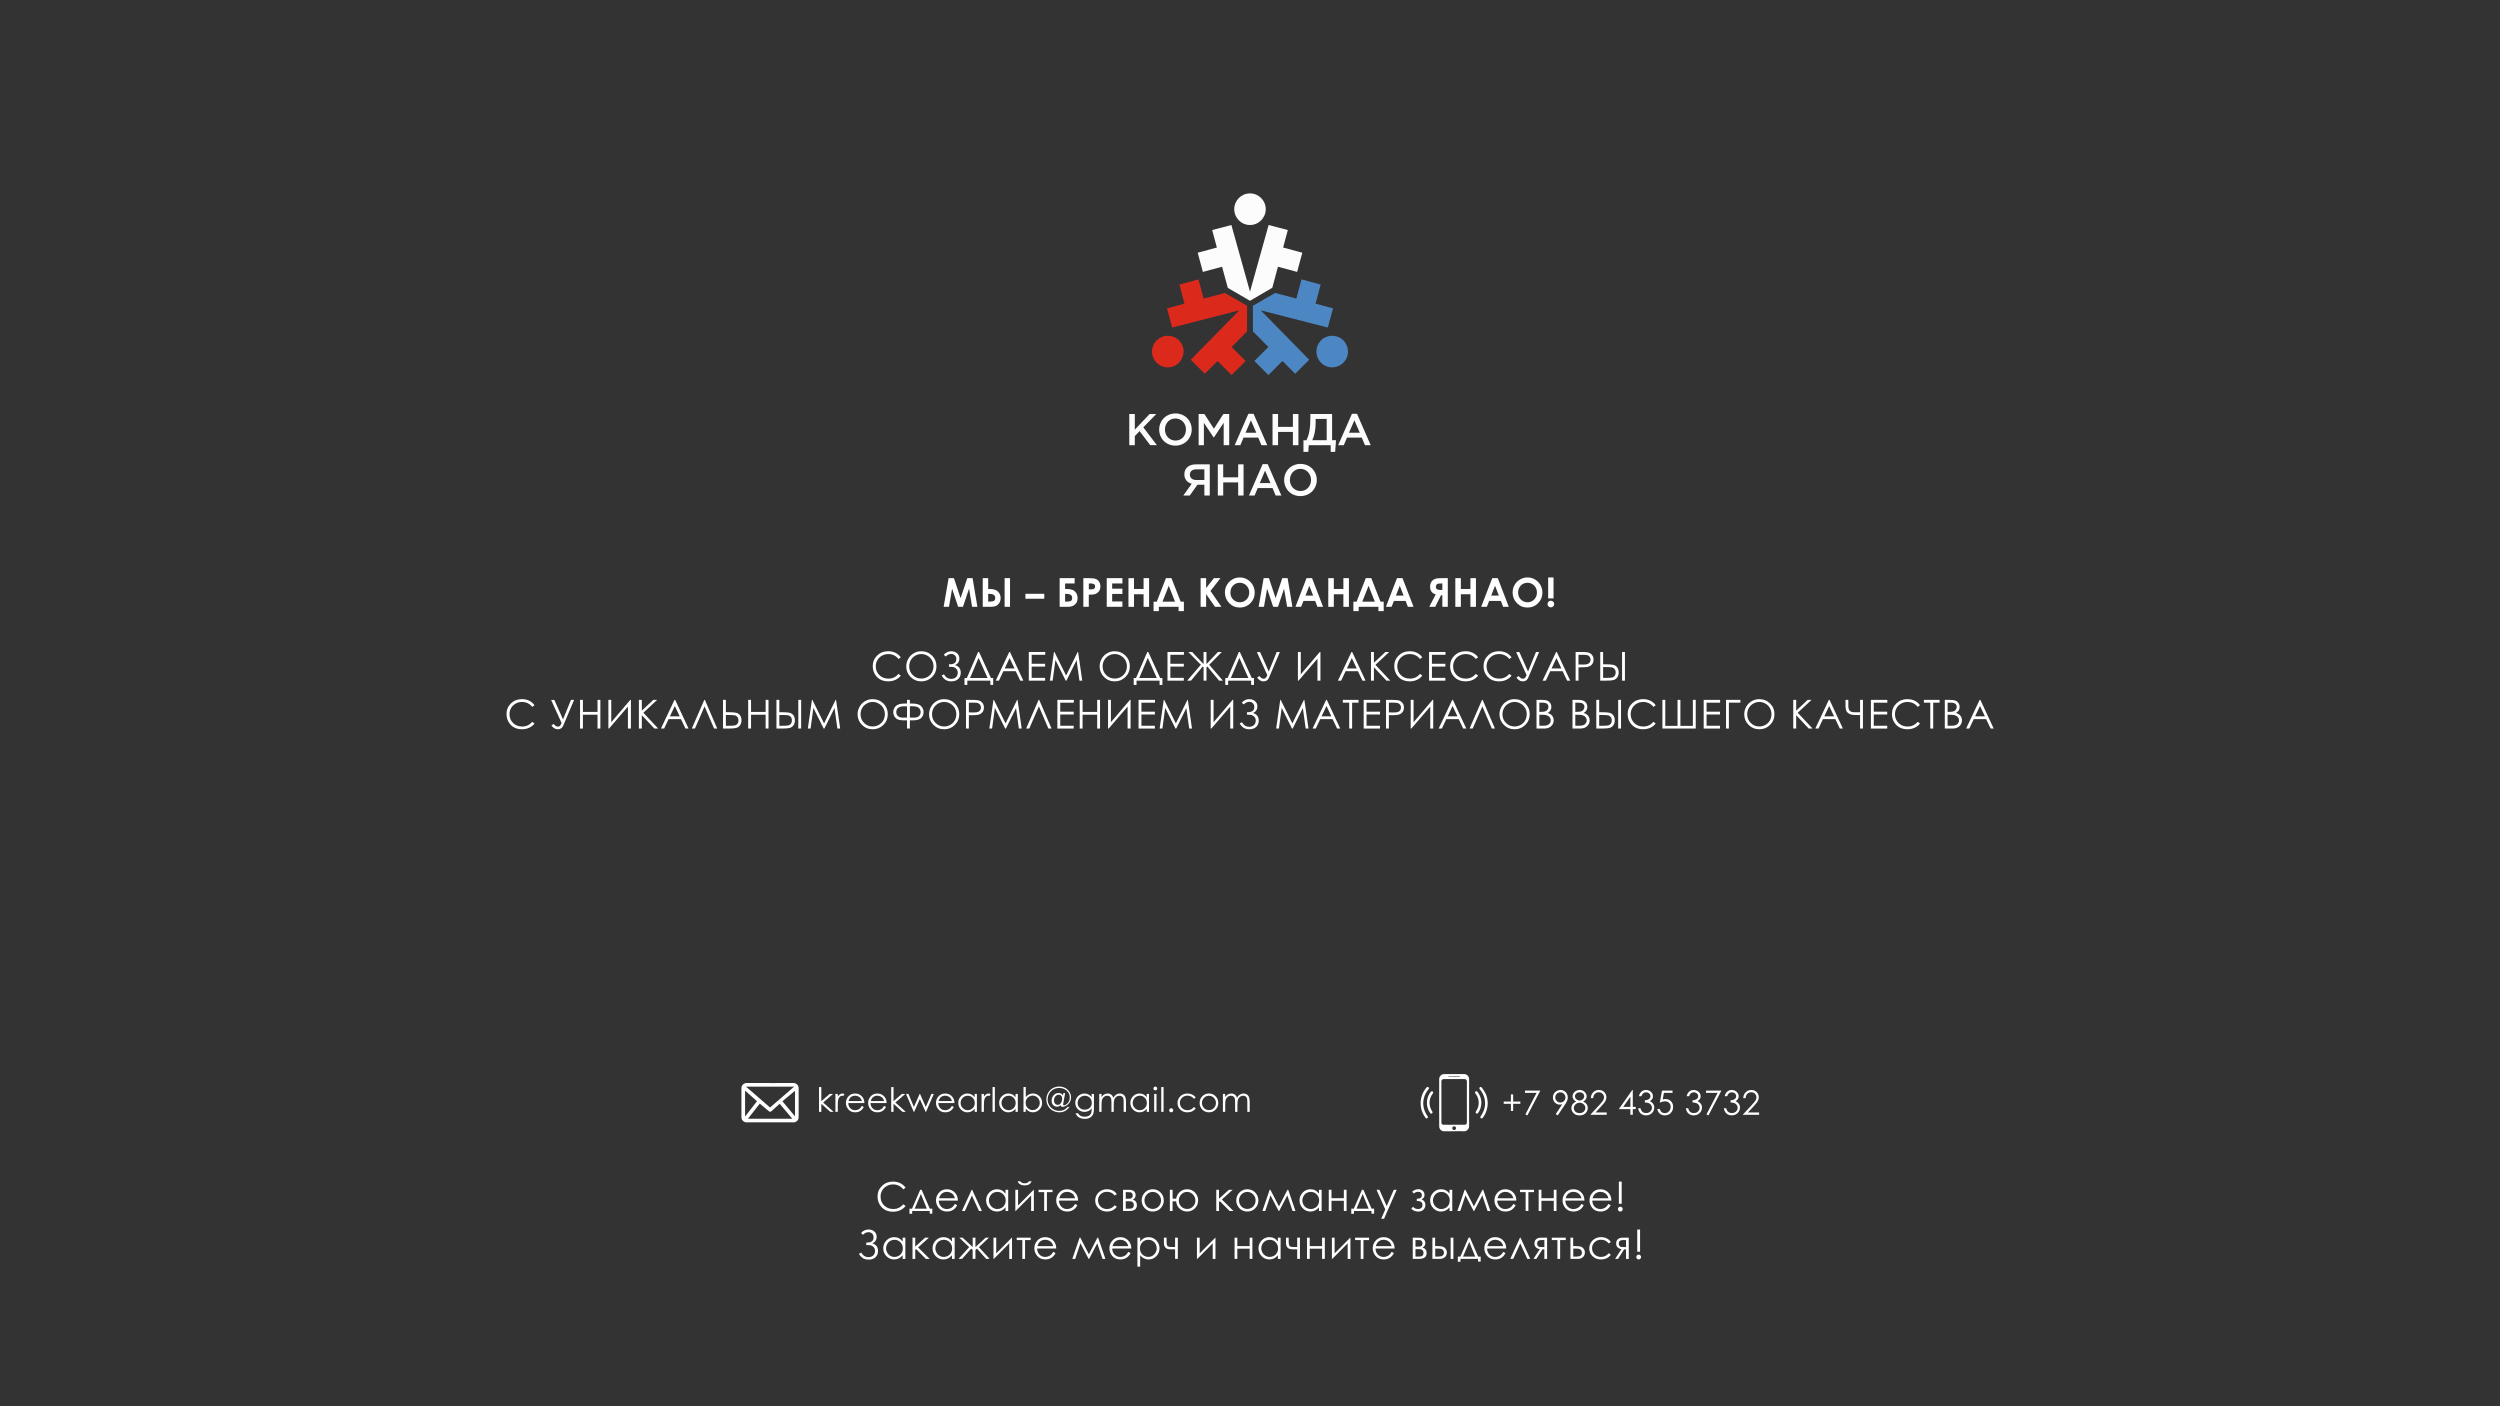 <?xml version="1.0" encoding="UTF-8"?> <svg xmlns="http://www.w3.org/2000/svg" xmlns:xlink="http://www.w3.org/1999/xlink" version="1.1" id="Слой_1" x="0px" y="0px" viewBox="0 0 1920 1080" style="enable-background:new 0 0 1920 1080;" xml:space="preserve"><rect x="0" y="0" width="1920" height="1080" fill="#333333" stroke="none"/> <style type="text/css"> .st0{fill:#FFFFFF;} .st1{fill-rule:evenodd;clip-rule:evenodd;fill:#FCFCFC;} .st2{fill-rule:evenodd;clip-rule:evenodd;fill:#4D87C3;} .st3{fill-rule:evenodd;clip-rule:evenodd;fill:#DB2A1B;} .st4{fill:#FCFCFC;} </style> <g> <g> <path class="st0" d="M728.54,444.02h4.08l5.1,15.36l5.15-15.36h4.08l3.69,22.02h-4.05l-2.36-13.91l-4.68,13.91h-3.69l-4.64-13.91 l-2.42,13.91h-4.09L728.54,444.02z"></path> <path class="st0" d="M754.74,466.04v-22.02h4.19v8.31h0.91c1.74,0,3.2,0.2,4.36,0.61c1.16,0.4,2.16,1.17,3.01,2.31 c0.85,1.13,1.27,2.5,1.27,4.09c0,1.51-0.36,2.79-1.09,3.83c-0.73,1.05-1.57,1.79-2.53,2.22c-0.96,0.43-2.28,0.65-3.96,0.65H754.74 z M758.93,456.07v5.97h1.04c1.73,0,2.89-0.21,3.48-0.64c0.59-0.43,0.88-1.16,0.88-2.2c0-2.08-1.51-3.13-4.54-3.13H758.93z M771.54,444.02h4.16v22.02h-4.16V444.02z"></path> <path class="st0" d="M787.52,456.03H802v3.8h-14.48V456.03z"></path> <path class="st0" d="M813.81,466.04v-22.02h11.51v4.09H818v4.22h0.91c1.86,0,3.37,0.2,4.55,0.61c1.18,0.41,2.16,1.18,2.94,2.31 c0.78,1.13,1.18,2.47,1.18,4.02c0,1.54-0.29,2.76-0.88,3.67s-1.4,1.66-2.43,2.23c-1.03,0.57-2.46,0.86-4.29,0.86H813.81z M818,456.07v5.97h1.05c1.92,0,3.13-0.25,3.64-0.75c0.51-0.5,0.76-1.17,0.76-2.02c0-2.14-1.53-3.2-4.58-3.2H818z"></path> <path class="st0" d="M832.01,444.02h4.45c2.4,0,4.14,0.22,5.2,0.67c1.06,0.44,1.9,1.16,2.51,2.16s0.92,2.18,0.92,3.57 c0,1.54-0.4,2.81-1.21,3.83c-0.8,1.02-1.89,1.73-3.27,2.12c-0.81,0.23-2.28,0.34-4.42,0.34v9.33h-4.19V444.02z M836.21,452.63 h1.33c1.05,0,1.78-0.08,2.19-0.23c0.41-0.15,0.73-0.4,0.97-0.74c0.23-0.34,0.35-0.76,0.35-1.25c0-0.85-0.33-1.47-0.99-1.86 c-0.48-0.29-1.37-0.44-2.66-0.44h-1.18V452.63z"></path> <path class="st0" d="M849.98,444.02H862v4.1h-7.86v3.98H862v4.03h-7.86v5.79H862v4.12h-12.02V444.02z"></path> <path class="st0" d="M866.66,444.02h4.25v8.31h7.35v-8.31h4.24v22.02h-4.24v-9.66h-7.35v9.66h-4.25V444.02z"></path> <path class="st0" d="M895.45,444.02h4.24l7.08,18.08h2.45v7.23h-4.06v-3.29h-15.15v3.29h-4.06v-7.23h2.44L895.45,444.02z M897.61,449.86l-4.82,12.24h9.63L897.61,449.86z"></path> <path class="st0" d="M922.07,444.02h4.24v7.59l5.98-7.59h5.03l-7.69,9.83l8.44,12.19h-4.97l-6.79-9.78v9.78h-4.24V444.02z"></path> <path class="st0" d="M952.22,443.47c3.12,0,5.79,1.13,8.04,3.38c2.24,2.26,3.36,5,3.36,8.25c0,3.21-1.11,5.93-3.32,8.16 s-4.9,3.34-8.05,3.34c-3.31,0-6.05-1.14-8.24-3.43s-3.28-5-3.28-8.14c0-2.11,0.51-4.04,1.53-5.81c1.02-1.77,2.42-3.17,4.2-4.2 C948.24,443.99,950.16,443.47,952.22,443.47z M952.17,447.57c-2.04,0-3.75,0.71-5.14,2.13c-1.39,1.42-2.08,3.22-2.08,5.4 c0,2.44,0.87,4.36,2.62,5.78c1.36,1.11,2.92,1.66,4.68,1.66c1.99,0,3.68-0.72,5.08-2.16c1.4-1.44,2.1-3.21,2.1-5.31 c0-2.1-0.7-3.87-2.11-5.32C955.9,448.3,954.19,447.57,952.17,447.57z"></path> <path class="st0" d="M970.47,444.02h4.08l5.1,15.36l5.15-15.36h4.08l3.69,22.02h-4.05l-2.36-13.91l-4.68,13.91h-3.69l-4.64-13.91 l-2.42,13.91h-4.09L970.47,444.02z"></path> <path class="st0" d="M1003.41,444.02h4.25l8.47,22.02h-4.36l-1.72-4.54h-8.99l-1.79,4.54h-4.36L1003.41,444.02z M1005.56,449.86 l-2.95,7.56h5.89L1005.56,449.86z"></path> <path class="st0" d="M1020.12,444.02h4.25v8.31h7.35v-8.31h4.24v22.02h-4.24v-9.66h-7.35v9.66h-4.25V444.02z"></path> <path class="st0" d="M1048.91,444.02h4.24l7.08,18.08h2.45v7.23h-4.06v-3.29h-15.15v3.29h-4.06v-7.23h2.44L1048.91,444.02z M1051.06,449.86l-4.82,12.24h9.63L1051.06,449.86z"></path> <path class="st0" d="M1072.88,444.02h4.25l8.47,22.02h-4.36l-1.72-4.54h-8.99l-1.79,4.54h-4.36L1072.88,444.02z M1075.03,449.86 l-2.95,7.56h5.89L1075.03,449.86z"></path> <path class="st0" d="M1111.91,444.02v22.02h-4.19v-8.86h-1.05l-4.42,8.86h-4.58l4.98-9.55c-2.89-0.83-4.33-2.76-4.33-5.78 c0-1.08,0.15-2.02,0.46-2.82c0.3-0.8,0.74-1.47,1.3-2.03c0.56-0.55,1.22-0.96,1.96-1.23c0.74-0.26,1.33-0.42,1.77-0.46 c0.44-0.04,1.66-0.09,3.66-0.17H1111.91z M1107.72,453.09v-4.97h-1.15c-1.04,0-1.8,0.06-2.25,0.19c-0.46,0.12-0.83,0.39-1.12,0.81 s-0.43,0.93-0.43,1.53c0,0.91,0.29,1.54,0.87,1.9c0.58,0.36,1.5,0.54,2.78,0.54H1107.72z"></path> <path class="st0" d="M1117.69,444.02h4.25v8.31h7.35v-8.31h4.24v22.02h-4.24v-9.66h-7.35v9.66h-4.25V444.02z"></path> <path class="st0" d="M1146.04,444.02h4.25l8.47,22.02h-4.36l-1.72-4.54h-8.99l-1.79,4.54h-4.36L1146.04,444.02z M1148.19,449.86 l-2.95,7.56h5.89L1148.19,449.86z"></path> <path class="st0" d="M1173.17,443.47c3.12,0,5.79,1.13,8.04,3.38c2.24,2.26,3.36,5,3.36,8.25c0,3.21-1.11,5.93-3.32,8.16 c-2.21,2.23-4.9,3.34-8.05,3.34c-3.31,0-6.05-1.14-8.24-3.43c-2.19-2.29-3.28-5-3.28-8.14c0-2.11,0.51-4.04,1.53-5.81 s2.42-3.17,4.2-4.2C1169.19,443.99,1171.11,443.47,1173.17,443.47z M1173.12,447.57c-2.04,0-3.75,0.71-5.14,2.13 s-2.08,3.22-2.08,5.4c0,2.44,0.87,4.36,2.62,5.78c1.36,1.11,2.92,1.66,4.67,1.66c1.99,0,3.68-0.72,5.08-2.16 c1.4-1.44,2.1-3.21,2.1-5.31c0-2.1-0.7-3.87-2.11-5.32C1176.85,448.3,1175.14,447.57,1173.12,447.57z"></path> <path class="st0" d="M1191.05,461.34c0.71,0,1.31,0.25,1.82,0.75s0.76,1.1,0.76,1.81c0,0.7-0.25,1.3-0.76,1.8 s-1.11,0.76-1.82,0.76c-0.71,0-1.31-0.25-1.81-0.75c-0.5-0.5-0.75-1.1-0.75-1.81c0-0.71,0.25-1.31,0.75-1.81 S1190.34,461.34,1191.05,461.34z M1188.98,443.47h4.13v16.09h-4.13V443.47z"></path> <path class="st0" d="M691.79,504.8l-1.74,1.33c-0.96-1.25-2.11-2.19-3.45-2.84c-1.34-0.64-2.82-0.97-4.42-0.97 c-1.76,0-3.38,0.42-4.88,1.26c-1.5,0.84-2.66,1.98-3.48,3.4s-1.23,3.02-1.23,4.8c0,2.68,0.92,4.92,2.76,6.72 c1.84,1.8,4.16,2.69,6.97,2.69c3.08,0,5.66-1.21,7.74-3.62l1.74,1.32c-1.1,1.4-2.47,2.48-4.11,3.24s-3.48,1.14-5.5,1.14 c-3.85,0-6.89-1.28-9.12-3.85c-1.87-2.17-2.8-4.78-2.8-7.84c0-3.22,1.13-5.94,3.39-8.14c2.26-2.2,5.09-3.3,8.5-3.3 c2.06,0,3.91,0.41,5.57,1.22C689.37,502.2,690.73,503.34,691.79,504.8z"></path> <path class="st0" d="M707.46,500.16c3.34,0,6.13,1.11,8.37,3.34c2.25,2.23,3.37,4.96,3.37,8.22c0,3.22-1.12,5.96-3.36,8.2 c-2.24,2.25-4.98,3.37-8.2,3.37c-3.27,0-6.02-1.12-8.27-3.35c-2.25-2.24-3.37-4.94-3.37-8.11c0-2.12,0.51-4.08,1.54-5.88 c1.02-1.81,2.42-3.22,4.19-4.24C703.49,500.67,705.4,500.16,707.46,500.16z M707.55,502.3c-1.63,0-3.17,0.42-4.63,1.27 c-1.46,0.85-2.6,1.99-3.42,3.43c-0.82,1.44-1.23,3.04-1.23,4.81c0,2.62,0.91,4.83,2.72,6.63c1.81,1.8,4,2.7,6.56,2.7 c1.71,0,3.29-0.41,4.75-1.24c1.45-0.83,2.59-1.96,3.4-3.4c0.81-1.44,1.22-3.04,1.22-4.79c0-1.75-0.41-3.33-1.22-4.74 c-0.81-1.41-1.96-2.54-3.44-3.39C710.78,502.73,709.21,502.3,707.55,502.3z"></path> <path class="st0" d="M724.83,502.86c1.55-1.8,3.46-2.7,5.73-2.7c1.81,0,3.3,0.52,4.48,1.56c1.18,1.04,1.77,2.39,1.77,4.04 c0,2.34-1.1,4.02-3.31,5.04c2.9,0.9,4.36,2.84,4.36,5.84c0,2-0.65,3.6-1.95,4.82c-1.3,1.22-3.07,1.83-5.33,1.83 c-1.58,0-2.95-0.33-4.11-0.98c-1.16-0.65-2.26-1.8-3.29-3.44l1.71-1c1.02,1.5,1.97,2.46,2.86,2.88c0.89,0.42,1.81,0.64,2.77,0.64 c1.4,0,2.59-0.4,3.56-1.21c0.98-0.81,1.47-2,1.47-3.56c0-0.83-0.17-1.55-0.5-2.16c-0.33-0.61-0.81-1.11-1.41-1.49 c-0.61-0.38-1.19-0.62-1.74-0.72s-1.45-0.15-2.71-0.15h-0.37v-1.93h0.73c3.26,0,4.9-1.32,4.9-3.96c0-1.23-0.37-2.2-1.12-2.92 c-0.74-0.72-1.69-1.08-2.82-1.08c-1.48,0-2.87,0.67-4.16,2.01L724.83,502.86z"></path> <path class="st0" d="M742.9,526.03h-2.17v-5.34h1.79l8.64-19.97h0.76l9.13,19.97h1.71v5.34h-2.17v-3.29H742.9V526.03z M745.01,520.69h13.44l-6.89-15.44L745.01,520.69z"></path> <path class="st0" d="M775.66,500.72l10.27,22.02h-2.38l-3.46-7.25h-9.49l-3.43,7.25h-2.46l10.4-22.02H775.66z M775.38,505.39 l-3.77,7.97h7.53L775.38,505.39z"></path> <path class="st0" d="M790.12,500.72h12.62v2.16h-10.42v6.9h10.33v2.16h-10.33v8.65h10.33v2.16h-12.53V500.72z"></path> <path class="st0" d="M806.31,522.74l3.15-22.02h0.36l8.95,18.07l8.87-18.07h0.35l3.17,22.02H829l-2.18-15.75l-7.79,15.75h-0.56 l-7.88-15.87l-2.16,15.87H806.31z"></path> <path class="st0" d="M855.99,500.16c3.34,0,6.13,1.11,8.37,3.34c2.25,2.23,3.37,4.96,3.37,8.22c0,3.22-1.12,5.96-3.36,8.2 c-2.24,2.25-4.98,3.37-8.2,3.37c-3.27,0-6.02-1.12-8.27-3.35c-2.25-2.24-3.37-4.94-3.37-8.11c0-2.12,0.51-4.08,1.54-5.88 c1.02-1.81,2.42-3.22,4.19-4.24C852.02,500.67,853.93,500.16,855.99,500.16z M856.09,502.3c-1.63,0-3.17,0.42-4.63,1.27 c-1.46,0.85-2.6,1.99-3.42,3.43c-0.82,1.44-1.23,3.04-1.23,4.81c0,2.62,0.91,4.83,2.72,6.63c1.81,1.8,4,2.7,6.56,2.7 c1.71,0,3.29-0.41,4.75-1.24c1.45-0.83,2.59-1.96,3.4-3.4c0.81-1.44,1.22-3.04,1.22-4.79c0-1.75-0.41-3.33-1.22-4.74 c-0.81-1.41-1.96-2.54-3.44-3.39C859.32,502.73,857.75,502.3,856.09,502.3z"></path> <path class="st0" d="M872.86,526.03h-2.17v-5.34h1.79l8.64-19.97h0.76l9.13,19.97h1.71v5.34h-2.17v-3.29h-17.69V526.03z M874.96,520.69h13.44l-6.89-15.44L874.96,520.69z"></path> <path class="st0" d="M896.63,500.72h12.62v2.16h-10.42v6.9h10.33v2.16h-10.33v8.65h10.33v2.16h-12.53V500.72z"></path> <path class="st0" d="M926.57,512.51v10.22h-2.23v-10.22l-0.67-0.61l-9.01,10.84h-2.92l10.5-12.2l-9.67-9.82h2.96l8.79,9.31v-9.31 h2.23v9.31l8.83-9.31h2.96l-9.66,9.82l10.49,12.2h-2.92l-9.02-10.84L926.57,512.51z"></path> <path class="st0" d="M943.19,526.03h-2.17v-5.34h1.79l8.64-19.97h0.76l9.13,19.97h1.71v5.34h-2.17v-3.29h-17.69V526.03z M945.3,520.69h13.44l-6.89-15.44L945.3,520.69z"></path> <path class="st0" d="M965.27,500.78h2.49l6.66,14.96l6.09-15.02h2.42l-8.37,19.79c-0.78,1.86-2.16,2.78-4.14,2.78 c-0.8,0-1.55-0.16-2.26-0.49c-0.71-0.32-1.61-1.09-2.69-2.3l1.6-1.32c1.11,1.09,1.84,1.71,2.21,1.86s0.74,0.22,1.12,0.22 c0.58,0,1.08-0.15,1.5-0.46c0.42-0.31,0.89-1.08,1.4-2.32L965.27,500.78z"></path> <path class="st0" d="M1014.1,522.74h-2.29v-16.88l-14.52,16.88h-0.49v-22.02h2.2v17.17l14.61-17.17h0.49V522.74z"></path> <path class="st0" d="M1038.47,500.72l10.27,22.02h-2.38l-3.46-7.25h-9.49l-3.43,7.25h-2.46l10.4-22.02H1038.47z M1038.2,505.39 l-3.77,7.97h7.53L1038.2,505.39z"></path> <path class="st0" d="M1052.92,500.72h2.25v8.26l8.8-8.26h2.96l-10.58,9.88l11.4,12.14h-2.93l-9.65-10.26v10.26h-2.25V500.72z"></path> <path class="st0" d="M1092.31,504.8l-1.74,1.33c-0.96-1.25-2.11-2.19-3.45-2.84s-2.82-0.97-4.42-0.97c-1.76,0-3.38,0.42-4.88,1.26 c-1.5,0.84-2.66,1.98-3.48,3.4s-1.23,3.02-1.23,4.8c0,2.68,0.92,4.92,2.76,6.72c1.84,1.8,4.16,2.69,6.97,2.69 c3.08,0,5.66-1.21,7.74-3.62l1.74,1.32c-1.1,1.4-2.47,2.48-4.11,3.24s-3.48,1.14-5.5,1.14c-3.85,0-6.89-1.28-9.12-3.85 c-1.87-2.17-2.8-4.78-2.8-7.84c0-3.22,1.13-5.94,3.39-8.14c2.26-2.2,5.09-3.3,8.5-3.3c2.06,0,3.91,0.41,5.57,1.22 S1091.25,503.34,1092.31,504.8z"></path> <path class="st0" d="M1097.51,500.72h12.62v2.16h-10.42v6.9h10.33v2.16h-10.33v8.65h10.33v2.16h-12.53V500.72z"></path> <path class="st0" d="M1135.2,504.8l-1.74,1.33c-0.96-1.25-2.11-2.19-3.45-2.84s-2.82-0.97-4.42-0.97c-1.76,0-3.38,0.42-4.88,1.26 c-1.5,0.84-2.66,1.98-3.48,3.4s-1.23,3.02-1.23,4.8c0,2.68,0.92,4.92,2.76,6.72c1.84,1.8,4.16,2.69,6.97,2.69 c3.08,0,5.66-1.21,7.74-3.62l1.74,1.32c-1.1,1.4-2.47,2.48-4.11,3.24s-3.48,1.14-5.5,1.14c-3.85,0-6.89-1.28-9.12-3.85 c-1.87-2.17-2.8-4.78-2.8-7.84c0-3.22,1.13-5.94,3.39-8.14c2.26-2.2,5.09-3.3,8.5-3.3c2.06,0,3.91,0.41,5.57,1.22 S1134.15,503.34,1135.2,504.8z"></path> <path class="st0" d="M1160.89,504.8l-1.74,1.33c-0.96-1.25-2.11-2.19-3.45-2.84c-1.34-0.64-2.82-0.97-4.42-0.97 c-1.76,0-3.38,0.42-4.88,1.26c-1.5,0.84-2.66,1.98-3.48,3.4s-1.24,3.02-1.24,4.8c0,2.68,0.92,4.92,2.76,6.72 c1.84,1.8,4.16,2.69,6.97,2.69c3.08,0,5.66-1.21,7.74-3.62l1.74,1.32c-1.1,1.4-2.47,2.48-4.11,3.24s-3.48,1.14-5.5,1.14 c-3.85,0-6.89-1.28-9.12-3.85c-1.87-2.17-2.8-4.78-2.8-7.84c0-3.22,1.13-5.94,3.39-8.14c2.26-2.2,5.09-3.3,8.5-3.3 c2.06,0,3.91,0.41,5.57,1.22C1158.48,502.2,1159.84,503.34,1160.89,504.8z"></path> <path class="st0" d="M1164.39,500.78h2.49l6.66,14.96l6.09-15.02h2.42l-8.37,19.79c-0.78,1.86-2.16,2.78-4.14,2.78 c-0.8,0-1.55-0.16-2.26-0.49c-0.71-0.32-1.61-1.09-2.69-2.3l1.6-1.32c1.11,1.09,1.84,1.71,2.21,1.86s0.74,0.22,1.12,0.22 c0.58,0,1.08-0.15,1.5-0.46c0.42-0.31,0.89-1.08,1.4-2.32L1164.39,500.78z"></path> <path class="st0" d="M1195.65,500.72l10.27,22.02h-2.38l-3.46-7.25h-9.49l-3.43,7.25h-2.46l10.4-22.02H1195.65z M1195.37,505.39 l-3.77,7.97h7.53L1195.37,505.39z"></path> <path class="st0" d="M1210.08,500.72h4.39c2.51,0,4.21,0.11,5.09,0.33c1.26,0.31,2.29,0.95,3.08,1.91c0.8,0.96,1.2,2.17,1.2,3.63 c0,1.47-0.39,2.68-1.17,3.63s-1.85,1.59-3.22,1.92c-1,0.24-2.86,0.36-5.6,0.36h-1.57v10.24h-2.2V500.72z M1212.28,502.87v7.47 l3.73,0.04c1.51,0,2.61-0.14,3.31-0.41c0.7-0.27,1.25-0.72,1.65-1.33s0.6-1.3,0.6-2.05c0-0.74-0.2-1.41-0.6-2.02 c-0.4-0.61-0.93-1.05-1.58-1.31s-1.72-0.39-3.21-0.39H1212.28z"></path> <path class="st0" d="M1228.99,500.72h2.2v9.45h1.58c2.88,0,4.95,0.14,6.2,0.42s2.27,0.92,3.04,1.92s1.15,2.3,1.15,3.88 c0,1.56-0.37,2.85-1.12,3.87c-0.75,1.02-1.7,1.69-2.86,2.01s-3.1,0.47-5.82,0.47h-4.38V500.72z M1231.19,520.61h2.35 c2.47,0,4.08-0.12,4.83-0.35c0.75-0.23,1.35-0.67,1.79-1.31s0.67-1.46,0.67-2.46c0-1.1-0.28-1.99-0.84-2.68 c-0.56-0.69-1.27-1.11-2.13-1.26c-0.86-0.15-2.47-0.23-4.82-0.23h-1.85V520.61z M1245.75,500.72h2.2v22.02h-2.2V500.72z"></path> <path class="st0" d="M410.51,541.59l-1.74,1.33c-0.96-1.25-2.11-2.19-3.45-2.84c-1.34-0.64-2.82-0.97-4.42-0.97 c-1.76,0-3.38,0.42-4.88,1.26c-1.5,0.84-2.66,1.98-3.48,3.4s-1.23,3.02-1.23,4.8c0,2.68,0.92,4.92,2.76,6.72 c1.84,1.8,4.16,2.69,6.97,2.69c3.08,0,5.66-1.21,7.74-3.62l1.74,1.32c-1.1,1.4-2.47,2.48-4.11,3.24s-3.48,1.14-5.5,1.14 c-3.85,0-6.89-1.28-9.12-3.85c-1.87-2.17-2.8-4.78-2.8-7.84c0-3.22,1.13-5.94,3.39-8.14c2.26-2.2,5.09-3.3,8.5-3.3 c2.06,0,3.91,0.41,5.57,1.22C408.09,538.99,409.45,540.12,410.51,541.59z"></path> <path class="st0" d="M423.26,537.57h2.49l6.66,14.96l6.09-15.02h2.42l-8.37,19.79c-0.78,1.86-2.16,2.78-4.14,2.78 c-0.8,0-1.55-0.16-2.26-0.49c-0.71-0.32-1.61-1.09-2.69-2.3l1.6-1.32c1.11,1.09,1.85,1.71,2.21,1.86 c0.37,0.15,0.74,0.22,1.12,0.22c0.58,0,1.08-0.15,1.5-0.46c0.42-0.31,0.89-1.08,1.4-2.32L423.26,537.57z"></path> <path class="st0" d="M445.48,537.51h2.2v9.24h11.21v-9.24h2.2v22.02h-2.2V548.9h-11.21v10.63h-2.2V537.51z"></path> <path class="st0" d="M484.54,559.53h-2.29v-16.88l-14.52,16.88h-0.49v-22.02h2.2v17.17l14.61-17.17h0.49V559.53z"></path> <path class="st0" d="M490.67,537.51h2.25v8.26l8.8-8.26h2.96l-10.58,9.88l11.4,12.14h-2.93l-9.65-10.26v10.26h-2.25V537.51z"></path> <path class="st0" d="M518.54,537.51l10.27,22.02h-2.38l-3.46-7.25h-9.49l-3.43,7.25h-2.46l10.4-22.02H518.54z M518.27,542.18 l-3.77,7.97h7.53L518.27,542.18z"></path> <path class="st0" d="M550.82,559.53h-2.4l-7.3-17.01l-7.42,17.01h-2.4l9.58-22.02h0.48L550.82,559.53z"></path> <path class="st0" d="M555.27,537.51h2.2v9.45h1.59c2.88,0,4.96,0.14,6.21,0.42c1.26,0.28,2.27,0.92,3.04,1.92 c0.77,1,1.15,2.3,1.15,3.88c0,1.56-0.37,2.85-1.12,3.87c-0.75,1.02-1.7,1.69-2.86,2.01c-1.16,0.31-3.1,0.47-5.82,0.47h-4.39 V537.51z M557.47,557.4h2.35c2.48,0,4.09-0.12,4.84-0.35c0.75-0.23,1.35-0.67,1.8-1.31c0.44-0.64,0.67-1.46,0.67-2.46 c0-1.1-0.28-1.99-0.84-2.68c-0.56-0.69-1.27-1.11-2.13-1.26c-0.86-0.15-2.47-0.23-4.83-0.23h-1.86V557.4z"></path> <path class="st0" d="M574.6,537.51h2.2v9.24h11.21v-9.24h2.2v22.02h-2.2V548.9H576.8v10.63h-2.2V537.51z"></path> <path class="st0" d="M596.32,537.51h2.2v9.45h1.58c2.88,0,4.95,0.14,6.2,0.42s2.27,0.92,3.04,1.92s1.15,2.3,1.15,3.88 c0,1.56-0.37,2.85-1.12,3.87c-0.75,1.02-1.7,1.69-2.86,2.01c-1.16,0.31-3.1,0.47-5.82,0.47h-4.38V537.51z M598.52,557.4h2.35 c2.47,0,4.08-0.12,4.84-0.35c0.75-0.23,1.35-0.67,1.79-1.31s0.67-1.46,0.67-2.46c0-1.1-0.28-1.99-0.84-2.68s-1.27-1.11-2.13-1.26 c-0.86-0.15-2.47-0.23-4.82-0.23h-1.85V557.4z M613.09,537.51h2.2v22.02h-2.2V537.51z"></path> <path class="st0" d="M620.41,559.53l3.15-22.02h0.36l8.95,18.07l8.87-18.07h0.35l3.17,22.02h-2.16l-2.18-15.75l-7.79,15.75h-0.56 l-7.88-15.87l-2.16,15.87H620.41z"></path> <path class="st0" d="M670.09,536.95c3.34,0,6.13,1.11,8.37,3.34c2.25,2.23,3.37,4.96,3.37,8.22c0,3.22-1.12,5.96-3.36,8.2 c-2.24,2.25-4.98,3.37-8.2,3.37c-3.27,0-6.02-1.12-8.27-3.35c-2.25-2.24-3.37-4.94-3.37-8.11c0-2.12,0.51-4.08,1.54-5.88 c1.02-1.81,2.42-3.22,4.19-4.24C666.12,537.46,668.04,536.95,670.09,536.95z M670.19,539.09c-1.63,0-3.17,0.42-4.63,1.27 c-1.46,0.85-2.6,1.99-3.42,3.43c-0.82,1.44-1.23,3.04-1.23,4.81c0,2.62,0.91,4.83,2.72,6.63c1.81,1.8,4,2.7,6.56,2.7 c1.71,0,3.29-0.41,4.75-1.24c1.45-0.83,2.59-1.96,3.4-3.4c0.81-1.44,1.22-3.04,1.22-4.79c0-1.75-0.41-3.33-1.22-4.74 c-0.81-1.41-1.96-2.54-3.44-3.39C673.42,539.52,671.85,539.09,670.19,539.09z"></path> <path class="st0" d="M696.59,537.51h2.2v2.81h1.69c3.31,0,5.61,0.65,6.9,1.94c1.29,1.29,1.93,2.84,1.93,4.65 c0,1.65-0.57,3.11-1.7,4.39s-3.28,1.92-6.44,1.92h-2.38v6.3h-2.2v-6.3h-2.37c-1.68,0-3.07-0.16-4.17-0.49s-2.04-1.02-2.83-2.08 s-1.18-2.31-1.18-3.75c0-1.8,0.64-3.34,1.92-4.64c1.28-1.3,3.59-1.95,6.94-1.95h1.68V537.51z M696.59,542.45h-2.47 c-1.81,0-3.23,0.38-4.25,1.15c-1.02,0.76-1.54,1.85-1.54,3.27c0,1.22,0.4,2.23,1.21,3.04c0.81,0.81,2.02,1.21,3.63,1.21l1.11-0.01 h2.31V542.45z M698.79,542.45v8.65h2.32l1.18,0.01c1.54,0,2.71-0.4,3.52-1.21c0.81-0.8,1.22-1.81,1.22-3.03 c0-1.35-0.48-2.42-1.44-3.23c-0.96-0.8-2.41-1.21-4.34-1.21H698.79z"></path> <path class="st0" d="M724.98,536.95c3.34,0,6.13,1.11,8.37,3.34c2.25,2.23,3.37,4.96,3.37,8.22c0,3.22-1.12,5.96-3.36,8.2 c-2.24,2.25-4.98,3.37-8.2,3.37c-3.27,0-6.02-1.12-8.27-3.35c-2.25-2.24-3.37-4.94-3.37-8.11c0-2.12,0.51-4.08,1.54-5.88 c1.02-1.81,2.42-3.22,4.19-4.24C721.01,537.46,722.92,536.95,724.98,536.95z M725.08,539.09c-1.63,0-3.17,0.42-4.63,1.27 c-1.46,0.85-2.6,1.99-3.42,3.43c-0.82,1.44-1.23,3.04-1.23,4.81c0,2.62,0.91,4.83,2.72,6.63c1.81,1.8,4,2.7,6.56,2.7 c1.71,0,3.29-0.41,4.75-1.24c1.45-0.83,2.59-1.96,3.4-3.4c0.81-1.44,1.22-3.04,1.22-4.79c0-1.75-0.41-3.33-1.22-4.74 c-0.81-1.41-1.96-2.54-3.44-3.39C728.3,539.52,726.73,539.09,725.08,539.09z"></path> <path class="st0" d="M741.89,537.51h4.39c2.51,0,4.21,0.11,5.09,0.33c1.26,0.31,2.29,0.95,3.08,1.91c0.8,0.96,1.2,2.17,1.2,3.63 c0,1.47-0.39,2.68-1.17,3.63s-1.85,1.59-3.22,1.92c-1,0.24-2.86,0.36-5.6,0.36h-1.57v10.24h-2.2V537.51z M744.09,539.66v7.47 l3.73,0.04c1.51,0,2.61-0.14,3.31-0.41c0.7-0.27,1.25-0.72,1.65-1.33c0.4-0.61,0.6-1.3,0.6-2.05c0-0.74-0.2-1.41-0.6-2.02 c-0.4-0.61-0.93-1.05-1.58-1.31c-0.65-0.26-1.72-0.39-3.21-0.39H744.09z"></path> <path class="st0" d="M759.81,559.53l3.15-22.02h0.36l8.95,18.07l8.87-18.07h0.35l3.17,22.02h-2.16l-2.18-15.75l-7.79,15.75h-0.56 l-7.88-15.87l-2.16,15.87H759.81z"></path> <path class="st0" d="M807.58,559.53h-2.4l-7.3-17.01l-7.42,17.01h-2.4l9.58-22.02h0.48L807.58,559.53z"></path> <path class="st0" d="M812.06,537.51h12.62v2.16h-10.42v6.9h10.33v2.16h-10.33v8.65h10.33v2.16h-12.53V537.51z"></path> <path class="st0" d="M829.22,537.51h2.2v9.24h11.21v-9.24h2.2v22.02h-2.2V548.9h-11.21v10.63h-2.2V537.51z"></path> <path class="st0" d="M868.28,559.53h-2.29v-16.88l-14.52,16.88h-0.49v-22.02h2.2v17.17l14.61-17.17h0.49V559.53z"></path> <path class="st0" d="M874.42,537.51h12.62v2.16h-10.42v6.9h10.33v2.16h-10.33v8.65h10.33v2.16h-12.53V537.51z"></path> <path class="st0" d="M890.6,559.53l3.15-22.02h0.36l8.95,18.07l8.87-18.07h0.35l3.17,22.02h-2.16l-2.18-15.75l-7.79,15.75h-0.56 l-7.88-15.87l-2.16,15.87H890.6z"></path> <path class="st0" d="M947.12,559.53h-2.29v-16.88l-14.52,16.88h-0.49v-22.02h2.2v17.17l14.61-17.17h0.49V559.53z"></path> <path class="st0" d="M953.69,539.65c1.55-1.8,3.46-2.7,5.73-2.7c1.81,0,3.3,0.52,4.48,1.56s1.77,2.39,1.77,4.04 c0,2.34-1.1,4.02-3.31,5.04c2.9,0.9,4.36,2.84,4.36,5.84c0,2-0.65,3.6-1.95,4.82c-1.3,1.22-3.07,1.83-5.33,1.83 c-1.58,0-2.95-0.33-4.11-0.98c-1.16-0.65-2.26-1.8-3.29-3.44l1.71-1c1.02,1.5,1.97,2.46,2.86,2.88c0.89,0.42,1.81,0.64,2.77,0.64 c1.4,0,2.59-0.4,3.56-1.21s1.47-2,1.47-3.56c0-0.83-0.17-1.55-0.5-2.16c-0.33-0.61-0.81-1.11-1.41-1.49 c-0.61-0.38-1.19-0.62-1.74-0.72c-0.55-0.1-1.45-0.15-2.71-0.15h-0.37v-1.93h0.73c3.26,0,4.9-1.32,4.9-3.96 c0-1.23-0.37-2.2-1.12-2.92c-0.74-0.72-1.69-1.08-2.82-1.08c-1.48,0-2.87,0.67-4.16,2.01L953.69,539.65z"></path> <path class="st0" d="M980.08,559.53l3.15-22.02h0.36l8.95,18.07l8.87-18.07h0.35l3.17,22.02h-2.16l-2.18-15.75l-7.79,15.75h-0.56 l-7.88-15.87l-2.16,15.87H980.08z"></path> <path class="st0" d="M1019.01,537.51l10.27,22.02h-2.38l-3.46-7.25h-9.49l-3.43,7.25h-2.46l10.4-22.02H1019.01z M1018.74,542.18 l-3.77,7.97h7.53L1018.74,542.18z"></path> <path class="st0" d="M1031.28,539.66v-2.16h12.07v2.16h-4.91v19.86h-2.25v-19.86H1031.28z"></path> <path class="st0" d="M1047.3,537.51h12.62v2.16h-10.42v6.9h10.33v2.16h-10.33v8.65h10.33v2.16h-12.53V537.51z"></path> <path class="st0" d="M1064.47,537.51h4.39c2.51,0,4.21,0.11,5.09,0.33c1.26,0.31,2.29,0.95,3.08,1.91c0.8,0.96,1.2,2.17,1.2,3.63 c0,1.47-0.39,2.68-1.17,3.63s-1.85,1.59-3.22,1.92c-1,0.24-2.86,0.36-5.6,0.36h-1.57v10.24h-2.2V537.51z M1066.67,539.66v7.47 l3.73,0.04c1.51,0,2.61-0.14,3.31-0.41c0.7-0.27,1.25-0.72,1.65-1.33c0.4-0.61,0.6-1.3,0.6-2.05c0-0.74-0.2-1.41-0.6-2.02 c-0.4-0.61-0.93-1.05-1.58-1.31c-0.65-0.26-1.72-0.39-3.21-0.39H1066.67z"></path> <path class="st0" d="M1100.72,559.53h-2.29v-16.88l-14.52,16.88h-0.49v-22.02h2.2v17.17l14.61-17.17h0.49V559.53z"></path> <path class="st0" d="M1115.84,537.51l10.27,22.02h-2.38l-3.46-7.25h-9.49l-3.43,7.25h-2.46l10.4-22.02H1115.84z M1115.56,542.18 l-3.77,7.97h7.53L1115.56,542.18z"></path> <path class="st0" d="M1148.12,559.53h-2.39l-7.3-17.01l-7.42,17.01h-2.39l9.58-22.02h0.48L1148.12,559.53z"></path> <path class="st0" d="M1163.07,536.95c3.33,0,6.13,1.11,8.37,3.34s3.37,4.96,3.37,8.22c0,3.22-1.12,5.96-3.36,8.2 c-2.24,2.25-4.98,3.37-8.2,3.37c-3.27,0-6.02-1.12-8.27-3.35s-3.37-4.94-3.37-8.11c0-2.12,0.51-4.08,1.54-5.88 c1.02-1.81,2.42-3.22,4.19-4.24C1159.1,537.46,1161.01,536.95,1163.07,536.95z M1163.16,539.09c-1.63,0-3.17,0.42-4.63,1.27 c-1.46,0.85-2.6,1.99-3.42,3.43c-0.82,1.44-1.23,3.04-1.23,4.81c0,2.62,0.91,4.83,2.72,6.63c1.81,1.8,4,2.7,6.56,2.7 c1.71,0,3.29-0.41,4.75-1.24s2.59-1.96,3.4-3.4s1.22-3.04,1.22-4.79c0-1.75-0.41-3.33-1.22-4.74s-1.96-2.54-3.44-3.39 C1166.39,539.52,1164.82,539.09,1163.16,539.09z"></path> <path class="st0" d="M1180.05,537.51h4.34c1.75,0,3.09,0.21,4.03,0.62c0.94,0.41,1.68,1.05,2.22,1.91 c0.54,0.86,0.82,1.81,0.82,2.86c0,0.98-0.24,1.87-0.71,2.67c-0.48,0.8-1.18,1.46-2.1,1.95c1.14,0.39,2.02,0.85,2.64,1.37 c0.62,0.52,1.1,1.16,1.44,1.9c0.34,0.74,0.51,1.55,0.51,2.42c0,1.77-0.65,3.26-1.94,4.48c-1.29,1.22-3.03,1.83-5.2,1.83h-6.05 V537.51z M1182.21,539.66v7.05h1.26c1.53,0,2.66-0.14,3.38-0.43c0.72-0.28,1.29-0.73,1.71-1.35c0.42-0.61,0.63-1.29,0.63-2.04 c0-1.01-0.35-1.8-1.06-2.37c-0.71-0.57-1.83-0.86-3.37-0.86H1182.21z M1182.21,548.93v8.44h2.73c1.61,0,2.79-0.16,3.54-0.47 s1.35-0.81,1.81-1.47c0.46-0.67,0.68-1.39,0.68-2.17c0-0.98-0.32-1.83-0.96-2.56s-1.52-1.23-2.64-1.5 c-0.75-0.18-2.05-0.27-3.92-0.27H1182.21z"></path> <path class="st0" d="M1207.68,537.51h4.34c1.75,0,3.09,0.21,4.03,0.62c0.94,0.41,1.68,1.05,2.22,1.91 c0.54,0.86,0.82,1.81,0.82,2.86c0,0.98-0.24,1.87-0.71,2.67c-0.48,0.8-1.18,1.46-2.1,1.95c1.14,0.39,2.02,0.85,2.64,1.37 c0.62,0.52,1.1,1.16,1.44,1.9c0.34,0.74,0.51,1.55,0.51,2.42c0,1.77-0.65,3.26-1.94,4.48c-1.29,1.22-3.03,1.83-5.2,1.83h-6.05 V537.51z M1209.83,539.66v7.05h1.26c1.53,0,2.66-0.14,3.38-0.43c0.72-0.28,1.29-0.73,1.71-1.35c0.42-0.61,0.63-1.29,0.63-2.04 c0-1.01-0.35-1.8-1.06-2.37c-0.71-0.57-1.83-0.86-3.37-0.86H1209.83z M1209.83,548.93v8.44h2.73c1.61,0,2.79-0.16,3.54-0.47 s1.35-0.81,1.81-1.47c0.46-0.67,0.68-1.39,0.68-2.17c0-0.98-0.32-1.83-0.96-2.56s-1.52-1.23-2.64-1.5 c-0.75-0.18-2.05-0.27-3.92-0.27H1209.83z"></path> <path class="st0" d="M1225.97,537.51h2.2v9.45h1.58c2.88,0,4.95,0.14,6.2,0.42s2.27,0.92,3.04,1.92s1.15,2.3,1.15,3.88 c0,1.56-0.37,2.85-1.12,3.87c-0.75,1.02-1.7,1.69-2.86,2.01c-1.16,0.31-3.1,0.47-5.82,0.47h-4.38V537.51z M1228.17,557.4h2.35 c2.47,0,4.08-0.12,4.84-0.35c0.75-0.23,1.35-0.67,1.79-1.31s0.67-1.46,0.67-2.46c0-1.1-0.28-1.99-0.84-2.68 c-0.56-0.69-1.27-1.11-2.13-1.26c-0.86-0.15-2.47-0.23-4.82-0.23h-1.85V557.4z M1242.74,537.51h2.2v22.02h-2.2V537.51z"></path> <path class="st0" d="M1271.57,541.59l-1.74,1.33c-0.96-1.25-2.11-2.19-3.45-2.84c-1.34-0.64-2.82-0.97-4.42-0.97 c-1.76,0-3.38,0.42-4.88,1.26c-1.5,0.84-2.66,1.98-3.48,3.4s-1.24,3.02-1.24,4.8c0,2.68,0.92,4.92,2.76,6.72 c1.84,1.8,4.16,2.69,6.97,2.69c3.08,0,5.66-1.21,7.74-3.62l1.74,1.32c-1.1,1.4-2.47,2.48-4.11,3.24s-3.48,1.14-5.5,1.14 c-3.85,0-6.89-1.28-9.12-3.85c-1.87-2.17-2.8-4.78-2.8-7.84c0-3.22,1.13-5.94,3.39-8.14c2.26-2.2,5.09-3.3,8.5-3.3 c2.06,0,3.91,0.41,5.57,1.22C1269.16,538.99,1270.51,540.12,1271.57,541.59z"></path> <path class="st0" d="M1278.93,557.45h9.42v-19.94h2.2v19.94h9.58v-19.94h2.2v22.02h-25.6v-22.02h2.2V557.45z"></path> <path class="st0" d="M1308.43,537.51h12.62v2.16h-10.42v6.9h10.33v2.16h-10.33v8.65h10.33v2.16h-12.53V537.51z"></path> <path class="st0" d="M1327.79,559.53h-2.2v-22.02h11.03v2.16h-8.83V559.53z"></path> <path class="st0" d="M1351.04,536.95c3.33,0,6.13,1.11,8.37,3.34s3.37,4.96,3.37,8.22c0,3.22-1.12,5.96-3.36,8.2 c-2.24,2.25-4.98,3.37-8.2,3.37c-3.27,0-6.02-1.12-8.27-3.35s-3.37-4.94-3.37-8.11c0-2.12,0.51-4.08,1.54-5.88 c1.02-1.81,2.42-3.22,4.19-4.24C1347.07,537.46,1348.98,536.95,1351.04,536.95z M1351.13,539.09c-1.63,0-3.17,0.42-4.63,1.27 c-1.46,0.85-2.6,1.99-3.42,3.43c-0.82,1.44-1.23,3.04-1.23,4.81c0,2.62,0.91,4.83,2.72,6.63c1.81,1.8,4,2.7,6.56,2.7 c1.71,0,3.29-0.41,4.75-1.24s2.59-1.96,3.4-3.4s1.22-3.04,1.22-4.79c0-1.75-0.41-3.33-1.22-4.74s-1.96-2.54-3.44-3.39 C1354.36,539.52,1352.79,539.09,1351.13,539.09z"></path> <path class="st0" d="M1377.22,537.51h2.25v8.26l8.8-8.26h2.96l-10.58,9.88l11.4,12.14h-2.93l-9.65-10.26v10.26h-2.25V537.51z"></path> <path class="st0" d="M1405.09,537.51l10.27,22.02h-2.38l-3.46-7.25h-9.49l-3.43,7.25h-2.46l10.4-22.02H1405.09z M1404.81,542.18 l-3.77,7.97h7.53L1404.81,542.18z"></path> <path class="st0" d="M1428.54,547v-9.49h2.2v22.02h-2.2v-10.37h-1.58c-2.19,0-3.79-0.09-4.81-0.27c-1.01-0.18-1.92-0.57-2.71-1.17 c-0.8-0.6-1.34-1.34-1.64-2.22c-0.29-0.87-0.44-2.08-0.44-3.61v-4.37h2.16v4.5c0,1.84,0.37,3.14,1.11,3.88 c0.74,0.74,1.98,1.11,3.71,1.11l1.55-0.01l0.67,0.01H1428.54z"></path> <path class="st0" d="M1436.85,537.51h12.62v2.16h-10.42v6.9h10.33v2.16h-10.33v8.65h10.33v2.16h-12.53V537.51z"></path> <path class="st0" d="M1474.54,541.59l-1.74,1.33c-0.96-1.25-2.11-2.19-3.45-2.84s-2.82-0.97-4.42-0.97 c-1.76,0-3.38,0.42-4.88,1.26c-1.5,0.84-2.66,1.98-3.48,3.4s-1.23,3.02-1.23,4.8c0,2.68,0.92,4.92,2.76,6.72 c1.84,1.8,4.16,2.69,6.97,2.69c3.08,0,5.66-1.21,7.74-3.62l1.74,1.32c-1.1,1.4-2.47,2.48-4.11,3.24s-3.48,1.14-5.5,1.14 c-3.85,0-6.89-1.28-9.12-3.85c-1.87-2.17-2.8-4.78-2.8-7.84c0-3.22,1.13-5.94,3.39-8.14c2.26-2.2,5.09-3.3,8.5-3.3 c2.06,0,3.91,0.41,5.57,1.22S1473.49,540.12,1474.54,541.59z"></path> <path class="st0" d="M1477.54,539.66v-2.16h12.07v2.16h-4.91v19.86h-2.25v-19.86H1477.54z"></path> <path class="st0" d="M1493.61,537.51h4.34c1.75,0,3.09,0.21,4.03,0.62c0.94,0.41,1.68,1.05,2.22,1.91 c0.54,0.86,0.82,1.81,0.82,2.86c0,0.98-0.24,1.87-0.71,2.67c-0.48,0.8-1.18,1.46-2.1,1.95c1.14,0.39,2.02,0.85,2.64,1.37 c0.62,0.52,1.1,1.16,1.44,1.9c0.34,0.74,0.51,1.55,0.51,2.42c0,1.77-0.65,3.26-1.94,4.48c-1.29,1.22-3.03,1.83-5.2,1.83h-6.05 V537.51z M1495.76,539.66v7.05h1.26c1.53,0,2.66-0.14,3.38-0.43c0.72-0.28,1.29-0.73,1.71-1.35c0.42-0.61,0.63-1.29,0.63-2.04 c0-1.01-0.35-1.8-1.06-2.37c-0.71-0.57-1.83-0.86-3.37-0.86H1495.76z M1495.76,548.93v8.44h2.73c1.61,0,2.79-0.16,3.54-0.47 s1.35-0.81,1.81-1.47c0.46-0.67,0.68-1.39,0.68-2.17c0-0.98-0.32-1.83-0.96-2.56s-1.52-1.23-2.64-1.5 c-0.75-0.18-2.05-0.27-3.92-0.27H1495.76z"></path> <path class="st0" d="M1520.91,537.51l10.27,22.02h-2.38l-3.46-7.25h-9.49l-3.43,7.25h-2.46l10.4-22.02H1520.91z M1520.64,542.18 l-3.77,7.97h7.53L1520.64,542.18z"></path> </g> <g> <path class="st0" d="M695.48,912.11l-1.74,1.33c-0.96-1.25-2.11-2.19-3.45-2.84c-1.34-0.64-2.82-0.96-4.42-0.96 c-1.76,0-3.38,0.42-4.88,1.26s-2.66,1.98-3.48,3.4c-0.82,1.42-1.23,3.02-1.23,4.8c0,2.69,0.92,4.93,2.76,6.72s4.16,2.69,6.97,2.69 c3.08,0,5.66-1.21,7.74-3.62l1.74,1.32c-1.1,1.4-2.47,2.48-4.11,3.24s-3.48,1.15-5.5,1.15c-3.85,0-6.89-1.28-9.12-3.85 c-1.87-2.17-2.8-4.78-2.8-7.84c0-3.22,1.13-5.94,3.39-8.14s5.09-3.3,8.5-3.3c2.06,0,3.91,0.41,5.57,1.22 C693.06,909.5,694.42,910.64,695.48,912.11z"></path> <path class="st0" d="M700.44,928.26l6.28-14.51h1.09l6.26,14.51h1.96v3.86h-2.02v-2.08h-13.47v2.17h-2.07v-3.95H700.44z M707.24,916.99l-4.76,11.27h9.33L707.24,916.99z"></path> <path class="st0" d="M733.34,924.64l1.77,0.93c-0.58,1.14-1.25,2.06-2.01,2.75s-1.61,1.23-2.56,1.59 c-0.95,0.36-2.02,0.55-3.22,0.55c-2.66,0-4.73-0.87-6.23-2.61c-1.5-1.74-2.25-3.71-2.25-5.91c0-2.07,0.63-3.91,1.9-5.52 c1.61-2.06,3.76-3.08,6.46-3.08c2.78,0,4.99,1.05,6.65,3.16c1.18,1.49,1.78,3.34,1.8,5.57h-14.66c0.04,1.89,0.64,3.44,1.81,4.65 c1.17,1.21,2.61,1.82,4.33,1.82c0.83,0,1.64-0.14,2.42-0.43c0.78-0.29,1.45-0.67,2-1.15S732.7,925.7,733.34,924.64z M733.34,920.25c-0.28-1.12-0.69-2.01-1.22-2.68s-1.24-1.21-2.12-1.62c-0.88-0.41-1.8-0.61-2.77-0.61c-1.6,0-2.97,0.51-4.12,1.54 c-0.84,0.75-1.47,1.87-1.9,3.37H733.34z"></path> <path class="st0" d="M754.11,930.04h-2.23l-5.45-11.86l-5.41,11.86h-2.25l7.47-16.29h0.37L754.11,930.04z"></path> <path class="st0" d="M774.3,913.76v16.29h-2.07v-2.8c-0.88,1.07-1.86,1.87-2.96,2.41s-2.29,0.81-3.59,0.81 c-2.31,0-4.27-0.84-5.91-2.51c-1.63-1.67-2.45-3.71-2.45-6.1c0-2.34,0.82-4.35,2.47-6.02c1.65-1.67,3.63-2.5,5.94-2.5 c1.34,0,2.55,0.28,3.63,0.85c1.08,0.57,2.03,1.42,2.85,2.56v-2.99H774.3z M765.93,915.36c-1.17,0-2.24,0.29-3.23,0.86 s-1.77,1.38-2.35,2.42c-0.58,1.04-0.87,2.13-0.87,3.29c0,1.15,0.29,2.24,0.88,3.29c0.59,1.05,1.38,1.86,2.37,2.45 s2.06,0.88,3.19,0.88c1.15,0,2.23-0.29,3.26-0.87c1.03-0.58,1.82-1.36,2.37-2.35c0.55-0.99,0.83-2.1,0.83-3.33 c0-1.88-0.62-3.46-1.86-4.72S767.74,915.36,765.93,915.36z"></path> <path class="st0" d="M781.88,913.76v12.05l11.96-12.05H794v16.29h-2.1v-11.94l-11.87,11.94h-0.25v-16.29H781.88z M781.58,907.21 h1.98c0.34,0.52,0.79,0.91,1.36,1.17s1.25,0.39,2.04,0.39c0.8,0,1.44-0.11,1.93-0.34c0.49-0.23,0.95-0.63,1.39-1.21h1.92 c-0.22,0.9-0.78,1.65-1.68,2.25c-0.9,0.6-2.09,0.91-3.57,0.91c-1.47,0-2.66-0.3-3.59-0.89S781.83,908.13,781.58,907.21z"></path> <path class="st0" d="M797.62,913.76h10.72v1.81h-4.31v14.48h-2.1v-14.48h-4.31V913.76z"></path> <path class="st0" d="M825.66,924.64l1.77,0.93c-0.58,1.14-1.25,2.06-2.01,2.75s-1.61,1.23-2.56,1.59 c-0.95,0.36-2.02,0.55-3.22,0.55c-2.66,0-4.73-0.87-6.23-2.61c-1.5-1.74-2.25-3.71-2.25-5.91c0-2.07,0.63-3.91,1.9-5.52 c1.61-2.06,3.76-3.08,6.46-3.08c2.78,0,4.99,1.05,6.65,3.16c1.18,1.49,1.78,3.34,1.8,5.57h-14.66c0.04,1.89,0.64,3.44,1.81,4.65 c1.17,1.21,2.61,1.82,4.33,1.82c0.83,0,1.64-0.14,2.42-0.43c0.78-0.29,1.45-0.67,2-1.15S825.02,925.7,825.66,924.64z M825.66,920.25c-0.28-1.12-0.69-2.01-1.22-2.68s-1.24-1.21-2.12-1.62c-0.88-0.41-1.8-0.61-2.77-0.61c-1.6,0-2.97,0.51-4.12,1.54 c-0.84,0.75-1.47,1.87-1.9,3.37H825.66z"></path> <path class="st0" d="M857.7,917.14l-1.66,1.03c-1.44-1.91-3.39-2.86-5.88-2.86c-1.98,0-3.63,0.64-4.94,1.91 c-1.31,1.28-1.97,2.83-1.97,4.65c0,1.19,0.3,2.3,0.9,3.35s1.43,1.86,2.48,2.44c1.05,0.58,2.23,0.87,3.54,0.87 c2.39,0,4.35-0.95,5.86-2.86l1.66,1.09c-0.78,1.17-1.82,2.08-3.14,2.73s-2.81,0.97-4.48,0.97c-2.57,0-4.71-0.82-6.41-2.46 c-1.7-1.64-2.54-3.63-2.54-5.97c0-1.58,0.4-3.04,1.19-4.39s1.88-2.41,3.27-3.17s2.94-1.14,4.66-1.14c1.08,0,2.12,0.16,3.12,0.49 c1,0.33,1.85,0.76,2.55,1.29C856.61,915.65,857.21,916.32,857.7,917.14z"></path> <path class="st0" d="M867.22,930.04h-4.73v-16.29h4.66c1.78,0,3.06,0.41,3.84,1.23c0.78,0.82,1.17,1.77,1.17,2.87 c0,1.65-0.73,2.78-2.19,3.36c2.12,0.75,3.17,2.19,3.17,4.33C873.15,928.54,871.17,930.04,867.22,930.04z M864.59,915.57v5.07h1.37 c1.24,0,2.05-0.05,2.43-0.15c0.38-0.1,0.74-0.35,1.07-0.74c0.33-0.39,0.5-0.91,0.5-1.56c0-0.68-0.18-1.24-0.53-1.7 c-0.35-0.46-0.72-0.73-1.1-0.81c-0.39-0.08-1.18-0.12-2.38-0.12H864.59z M864.59,922.57v5.7h2.25c1.06,0,1.82-0.07,2.27-0.2 c0.46-0.13,0.85-0.43,1.17-0.88c0.32-0.45,0.49-1.02,0.49-1.71c0-0.89-0.28-1.6-0.84-2.13c-0.56-0.53-1.3-0.79-2.22-0.79H864.59z"></path> <path class="st0" d="M885.31,913.34c2.51,0,4.59,0.91,6.24,2.72c1.5,1.66,2.25,3.62,2.25,5.88c0,2.28-0.79,4.26-2.38,5.96 c-1.58,1.7-3.62,2.55-6.11,2.55c-2.5,0-4.54-0.85-6.13-2.55c-1.58-1.7-2.38-3.69-2.38-5.96c0-2.26,0.75-4.21,2.25-5.87 C880.7,914.25,882.79,913.34,885.31,913.34z M885.3,915.39c-1.74,0-3.24,0.64-4.49,1.93c-1.25,1.29-1.88,2.84-1.88,4.67 c0,1.18,0.29,2.28,0.86,3.29c0.57,1.02,1.34,1.8,2.31,2.36c0.97,0.55,2.04,0.83,3.2,0.83s2.23-0.28,3.2-0.83 c0.97-0.55,1.74-1.34,2.31-2.36c0.57-1.02,0.86-2.12,0.86-3.29c0-1.83-0.63-3.38-1.89-4.67 C888.53,916.03,887.03,915.39,885.3,915.39z"></path> <path class="st0" d="M900.55,930.04h-2.1v-16.29h2.1v6.84h2.74c0.37-2.17,1.34-3.93,2.91-5.26s3.4-2,5.49-2 c2.42,0,4.44,0.85,6.06,2.54c1.62,1.7,2.43,3.72,2.43,6.06c0,2.33-0.81,4.33-2.43,6s-3.64,2.51-6.05,2.51 c-2.16,0-4.04-0.71-5.66-2.12s-2.53-3.31-2.76-5.68h-2.74V930.04z M918.06,921.99c0-1.81-0.63-3.36-1.89-4.66 c-1.26-1.3-2.75-1.95-4.47-1.95c-1.73,0-3.22,0.65-4.48,1.95c-1.26,1.3-1.89,2.85-1.89,4.66c0,1.8,0.6,3.33,1.81,4.59 s2.73,1.89,4.56,1.89c1.81,0,3.32-0.63,4.53-1.89C917.46,925.32,918.06,923.79,918.06,921.99z"></path> <path class="st0" d="M934.09,913.76h2.1v6.86l7.55-6.86h2.92l-8.26,7.46l8.91,8.83h-2.96l-7.49-7.53l-0.66,0.58v6.95h-2.1V913.76z "></path> <path class="st0" d="M957.95,913.34c2.51,0,4.59,0.91,6.24,2.72c1.5,1.66,2.25,3.62,2.25,5.88c0,2.28-0.79,4.26-2.38,5.96 c-1.58,1.7-3.62,2.55-6.11,2.55c-2.5,0-4.54-0.85-6.13-2.55c-1.58-1.7-2.38-3.69-2.38-5.96c0-2.26,0.75-4.21,2.25-5.87 C953.35,914.25,955.43,913.34,957.95,913.34z M957.94,915.39c-1.74,0-3.24,0.64-4.49,1.93c-1.25,1.29-1.88,2.84-1.88,4.67 c0,1.18,0.29,2.28,0.86,3.29c0.57,1.02,1.34,1.8,2.31,2.36c0.97,0.55,2.04,0.83,3.2,0.83s2.23-0.28,3.2-0.83 c0.97-0.55,1.74-1.34,2.31-2.36c0.57-1.02,0.86-2.12,0.86-3.29c0-1.83-0.63-3.38-1.89-4.67 C961.17,916.03,959.68,915.39,957.94,915.39z"></path> <path class="st0" d="M988.77,913.76h0.6l5.53,16.29h-2.19l-4.04-11.98l-6.26,11.98h-0.39l-6.28-12l-4.02,12h-2.19l5.57-16.29h0.57 l6.56,12.74L988.77,913.76z"></path> <path class="st0" d="M1015.02,913.76v16.29h-2.07v-2.8c-0.88,1.07-1.86,1.87-2.96,2.41s-2.29,0.81-3.58,0.81 c-2.31,0-4.27-0.84-5.91-2.51c-1.63-1.67-2.45-3.71-2.45-6.1c0-2.34,0.82-4.35,2.47-6.02c1.65-1.67,3.63-2.5,5.94-2.5 c1.34,0,2.55,0.28,3.63,0.85c1.08,0.57,2.03,1.42,2.85,2.56v-2.99H1015.02z M1006.65,915.36c-1.17,0-2.24,0.29-3.23,0.86 c-0.99,0.57-1.77,1.38-2.35,2.42c-0.58,1.04-0.88,2.13-0.88,3.29c0,1.15,0.29,2.24,0.88,3.29c0.59,1.05,1.38,1.86,2.37,2.45 c0.99,0.58,2.06,0.88,3.19,0.88c1.15,0,2.23-0.29,3.26-0.87c1.03-0.58,1.82-1.36,2.37-2.35c0.55-0.99,0.83-2.1,0.83-3.33 c0-1.88-0.62-3.46-1.86-4.72S1008.46,915.36,1006.65,915.36z"></path> <path class="st0" d="M1032.07,922.2h-9.48v7.84h-2.1v-16.29h2.1v6.47h9.48v-6.47h2.1v16.29h-2.1V922.2z"></path> <path class="st0" d="M1039.74,928.26l6.28-14.51h1.09l6.26,14.51h1.96v3.86h-2.02v-2.08h-13.47v2.17h-2.07v-3.95H1039.74z M1046.54,916.99l-4.76,11.27h9.33L1046.54,916.99z"></path> <path class="st0" d="M1057.17,913.76h2.22l5.6,12.54l5.44-12.54h2.23l-9.71,22.25h-2.21l3.14-7.19L1057.17,913.76z"></path> <path class="st0" d="M1088.1,920.58h1.09c0.7,0,1.34-0.23,1.92-0.68c0.58-0.46,0.88-1.11,0.88-1.96c0-0.72-0.23-1.35-0.7-1.87 c-0.47-0.52-1.19-0.78-2.15-0.78c-1.13,0-2.26,0.44-3.39,1.32l-1.19-1.45c1.47-1.23,3.02-1.84,4.67-1.84c1.36,0,2.5,0.4,3.41,1.21 c0.92,0.81,1.38,1.85,1.38,3.12c0,1.69-0.75,2.84-2.25,3.45c1.96,0.82,2.93,2.25,2.93,4.3c0,1.3-0.46,2.47-1.37,3.51 s-2.28,1.57-4.09,1.57c-2.23,0-4.02-0.72-5.37-2.17l1.33-1.5c1.01,1.14,2.3,1.71,3.87,1.71c1.06,0,1.89-0.28,2.49-0.85 c0.6-0.57,0.9-1.32,0.9-2.25c0-0.91-0.3-1.64-0.91-2.19s-1.33-0.82-2.16-0.82h-1.29V920.58z"></path> <path class="st0" d="M1115.33,913.76v16.29h-2.07v-2.8c-0.88,1.07-1.86,1.87-2.96,2.41s-2.29,0.81-3.59,0.81 c-2.3,0-4.27-0.84-5.91-2.51c-1.63-1.67-2.45-3.71-2.45-6.1c0-2.34,0.82-4.35,2.47-6.02c1.65-1.67,3.63-2.5,5.94-2.5 c1.34,0,2.55,0.28,3.63,0.85c1.08,0.57,2.03,1.42,2.85,2.56v-2.99H1115.33z M1106.96,915.36c-1.17,0-2.24,0.29-3.23,0.86 c-0.99,0.57-1.77,1.38-2.36,2.42c-0.58,1.04-0.87,2.13-0.87,3.29c0,1.15,0.29,2.24,0.88,3.29c0.59,1.05,1.38,1.86,2.37,2.45 c0.99,0.58,2.06,0.88,3.19,0.88c1.15,0,2.23-0.29,3.26-0.87c1.03-0.58,1.82-1.36,2.37-2.35c0.55-0.99,0.83-2.1,0.83-3.33 c0-1.88-0.62-3.46-1.86-4.72S1108.77,915.36,1106.96,915.36z"></path> <path class="st0" d="M1138.51,913.76h0.6l5.53,16.29h-2.19l-4.04-11.98l-6.26,11.98h-0.39l-6.28-12l-4.02,12h-2.19l5.57-16.29 h0.57l6.56,12.74L1138.51,913.76z"></path> <path class="st0" d="M1162.24,924.64l1.77,0.93c-0.58,1.14-1.25,2.06-2.01,2.75c-0.76,0.7-1.61,1.23-2.56,1.59 c-0.95,0.36-2.02,0.55-3.22,0.55c-2.66,0-4.73-0.87-6.23-2.61c-1.5-1.74-2.25-3.71-2.25-5.91c0-2.07,0.63-3.91,1.9-5.52 c1.61-2.06,3.76-3.08,6.46-3.08c2.78,0,4.99,1.05,6.65,3.16c1.18,1.49,1.78,3.34,1.8,5.57h-14.66c0.04,1.89,0.64,3.44,1.81,4.65 c1.17,1.21,2.61,1.82,4.33,1.82c0.83,0,1.64-0.14,2.42-0.43c0.79-0.29,1.45-0.67,2-1.15S1161.6,925.7,1162.24,924.64z M1162.24,920.25c-0.28-1.12-0.69-2.01-1.22-2.68c-0.54-0.67-1.24-1.21-2.12-1.62s-1.8-0.61-2.77-0.61c-1.6,0-2.97,0.51-4.12,1.54 c-0.84,0.75-1.47,1.87-1.9,3.37H1162.24z"></path> <path class="st0" d="M1167.39,913.76h10.72v1.81h-4.31v14.48h-2.1v-14.48h-4.31V913.76z"></path> <path class="st0" d="M1193.29,922.2h-9.48v7.84h-2.1v-16.29h2.1v6.47h9.48v-6.47h2.1v16.29h-2.1V922.2z"></path> <path class="st0" d="M1214.54,924.64l1.77,0.93c-0.58,1.14-1.25,2.06-2.01,2.75c-0.76,0.7-1.61,1.23-2.56,1.59 c-0.95,0.36-2.02,0.55-3.22,0.55c-2.66,0-4.73-0.87-6.23-2.61c-1.5-1.74-2.25-3.71-2.25-5.91c0-2.07,0.63-3.91,1.9-5.52 c1.61-2.06,3.76-3.08,6.46-3.08c2.78,0,4.99,1.05,6.65,3.16c1.18,1.49,1.78,3.34,1.8,5.57h-14.66c0.04,1.89,0.64,3.44,1.81,4.65 c1.17,1.21,2.61,1.82,4.33,1.82c0.83,0,1.64-0.14,2.42-0.43c0.79-0.29,1.45-0.67,2-1.15S1213.9,925.7,1214.54,924.64z M1214.54,920.25c-0.28-1.12-0.69-2.01-1.22-2.68c-0.54-0.67-1.24-1.21-2.12-1.62s-1.8-0.61-2.77-0.61c-1.6,0-2.97,0.51-4.12,1.54 c-0.84,0.75-1.47,1.87-1.9,3.37H1214.54z"></path> <path class="st0" d="M1235.23,924.64l1.77,0.93c-0.58,1.14-1.25,2.06-2.01,2.75c-0.76,0.7-1.61,1.23-2.56,1.59 c-0.95,0.36-2.02,0.55-3.22,0.55c-2.66,0-4.74-0.87-6.23-2.61s-2.25-3.71-2.25-5.91c0-2.07,0.63-3.91,1.9-5.52 c1.61-2.06,3.76-3.08,6.46-3.08c2.78,0,4.99,1.05,6.65,3.16c1.18,1.49,1.78,3.34,1.8,5.57h-14.66c0.04,1.89,0.64,3.44,1.81,4.65 c1.17,1.21,2.61,1.82,4.33,1.82c0.83,0,1.64-0.14,2.42-0.43s1.45-0.67,2-1.15S1234.59,925.7,1235.23,924.64z M1235.23,920.25 c-0.28-1.12-0.69-2.01-1.22-2.68c-0.53-0.67-1.24-1.21-2.12-1.62c-0.88-0.41-1.8-0.61-2.77-0.61c-1.6,0-2.97,0.51-4.12,1.54 c-0.84,0.75-1.47,1.87-1.9,3.37H1235.23z"></path> <path class="st0" d="M1244.39,926.75c0.51,0,0.94,0.18,1.3,0.54s0.54,0.8,0.54,1.32c0,0.51-0.18,0.95-0.54,1.31 c-0.36,0.36-0.79,0.55-1.3,0.55c-0.51,0-0.94-0.18-1.3-0.55c-0.36-0.36-0.54-0.8-0.54-1.31c0-0.52,0.18-0.96,0.54-1.32 S1243.88,926.75,1244.39,926.75z M1245.46,907.47v17.07h-2.17v-17.07H1245.46z"></path> <path class="st0" d="M661.3,946.95c1.55-1.8,3.46-2.69,5.73-2.69c1.81,0,3.3,0.52,4.48,1.56c1.18,1.04,1.77,2.39,1.77,4.04 c0,2.34-1.1,4.02-3.31,5.04c2.9,0.9,4.36,2.84,4.36,5.84c0,2-0.65,3.6-1.95,4.82c-1.3,1.22-3.07,1.83-5.33,1.83 c-1.58,0-2.95-0.33-4.11-0.98c-1.16-0.65-2.26-1.8-3.29-3.44l1.71-1c1.02,1.5,1.97,2.46,2.86,2.88c0.89,0.42,1.81,0.64,2.77,0.64 c1.4,0,2.59-0.4,3.56-1.21c0.98-0.81,1.47-2,1.47-3.56c0-0.83-0.17-1.55-0.5-2.16c-0.33-0.61-0.81-1.11-1.41-1.49 c-0.61-0.38-1.19-0.62-1.74-0.72c-0.55-0.1-1.45-0.15-2.71-0.15h-0.37v-1.93h0.73c3.26,0,4.9-1.32,4.9-3.96 c0-1.23-0.37-2.2-1.12-2.92c-0.74-0.72-1.69-1.08-2.82-1.08c-1.48,0-2.87,0.67-4.16,2.01L661.3,946.95z"></path> <path class="st0" d="M695.31,950.55v16.29h-2.07v-2.8c-0.88,1.07-1.86,1.87-2.96,2.41s-2.29,0.81-3.59,0.81 c-2.31,0-4.27-0.84-5.91-2.51c-1.63-1.67-2.45-3.71-2.45-6.1c0-2.34,0.82-4.35,2.47-6.02c1.65-1.67,3.63-2.5,5.94-2.5 c1.34,0,2.55,0.28,3.63,0.85c1.08,0.57,2.03,1.42,2.85,2.56v-2.99H695.31z M686.94,952.15c-1.17,0-2.24,0.29-3.23,0.86 s-1.77,1.38-2.35,2.42c-0.58,1.04-0.87,2.13-0.87,3.29c0,1.15,0.29,2.24,0.88,3.29c0.59,1.05,1.38,1.86,2.37,2.45 s2.06,0.88,3.19,0.88c1.15,0,2.23-0.29,3.26-0.87c1.03-0.58,1.82-1.36,2.37-2.35c0.55-0.99,0.83-2.1,0.83-3.33 c0-1.88-0.62-3.46-1.86-4.72S688.75,952.15,686.94,952.15z"></path> <path class="st0" d="M700.8,950.55h2.1v6.86l7.55-6.86h2.92l-8.26,7.46l8.91,8.83h-2.96l-7.49-7.53l-0.66,0.58v6.95h-2.1V950.55z"></path> <path class="st0" d="M733.18,950.55v16.29h-2.07v-2.8c-0.88,1.07-1.86,1.87-2.96,2.41s-2.29,0.81-3.59,0.81 c-2.31,0-4.27-0.84-5.91-2.51c-1.63-1.67-2.45-3.71-2.45-6.1c0-2.34,0.82-4.35,2.47-6.02c1.65-1.67,3.63-2.5,5.94-2.5 c1.34,0,2.55,0.28,3.63,0.85c1.08,0.57,2.03,1.42,2.85,2.56v-2.99H733.18z M724.8,952.15c-1.17,0-2.24,0.29-3.23,0.86 s-1.77,1.38-2.35,2.42c-0.58,1.04-0.87,2.13-0.87,3.29c0,1.15,0.29,2.24,0.88,3.29c0.59,1.05,1.38,1.86,2.37,2.45 s2.06,0.88,3.19,0.88c1.15,0,2.23-0.29,3.26-0.87c1.03-0.58,1.82-1.36,2.37-2.35c0.55-0.99,0.83-2.1,0.83-3.33 c0-1.88-0.62-3.46-1.86-4.72S726.62,952.15,724.8,952.15z"></path> <path class="st0" d="M747.01,950.55h2.13v7.21l7.79-7.21h2.56l-7.7,7.26l8.28,9.02h-2.68l-7.05-7.87l-1.2,1v6.87h-2.13v-6.87 l-1.17-1l-7,7.87h-2.7l8.18-9.04l-7.56-7.25h2.56l7.7,7.19V950.55z"></path> <path class="st0" d="M765.1,950.55v12.05l11.96-12.05h0.16v16.29h-2.1v-11.94l-11.87,11.94H763v-16.29H765.1z"></path> <path class="st0" d="M780.84,950.55h10.72v1.81h-4.31v14.48h-2.1v-14.48h-4.31V950.55z"></path> <path class="st0" d="M808.88,961.43l1.77,0.93c-0.58,1.14-1.25,2.06-2.01,2.75s-1.61,1.23-2.56,1.59 c-0.95,0.36-2.02,0.55-3.22,0.55c-2.66,0-4.73-0.87-6.23-2.61c-1.5-1.74-2.25-3.71-2.25-5.91c0-2.07,0.63-3.91,1.9-5.52 c1.61-2.06,3.76-3.08,6.46-3.08c2.78,0,4.99,1.05,6.65,3.16c1.18,1.49,1.78,3.34,1.8,5.57h-14.66c0.04,1.89,0.64,3.44,1.81,4.65 c1.17,1.21,2.61,1.82,4.33,1.82c0.83,0,1.64-0.14,2.42-0.43c0.78-0.29,1.45-0.67,2-1.15S808.24,962.49,808.88,961.43z M808.88,957.04c-0.28-1.12-0.69-2.01-1.22-2.68s-1.24-1.21-2.12-1.62c-0.88-0.41-1.8-0.61-2.77-0.61c-1.6,0-2.97,0.51-4.12,1.54 c-0.84,0.75-1.47,1.87-1.9,3.37H808.88z"></path> <path class="st0" d="M842.8,950.55h0.6l5.53,16.29h-2.19l-4.04-11.98l-6.26,11.98h-0.39l-6.28-12l-4.02,12h-2.19l5.57-16.29h0.57 l6.56,12.74L842.8,950.55z"></path> <path class="st0" d="M866.53,961.43l1.77,0.93c-0.58,1.14-1.25,2.06-2.01,2.75s-1.61,1.23-2.56,1.59 c-0.95,0.36-2.02,0.55-3.22,0.55c-2.66,0-4.73-0.87-6.23-2.61c-1.5-1.74-2.25-3.71-2.25-5.91c0-2.07,0.63-3.91,1.9-5.52 c1.61-2.06,3.76-3.08,6.46-3.08c2.78,0,4.99,1.05,6.65,3.16c1.18,1.49,1.78,3.34,1.8,5.57h-14.66c0.04,1.89,0.64,3.44,1.81,4.65 c1.17,1.21,2.61,1.82,4.33,1.82c0.83,0,1.64-0.14,2.42-0.43c0.78-0.29,1.45-0.67,2-1.15S865.89,962.49,866.53,961.43z M866.53,957.04c-0.28-1.12-0.69-2.01-1.22-2.68s-1.24-1.21-2.12-1.62c-0.88-0.41-1.8-0.61-2.77-0.61c-1.6,0-2.97,0.51-4.12,1.54 c-0.84,0.75-1.47,1.87-1.9,3.37H866.53z"></path> <path class="st0" d="M873.54,950.55h2.1v2.99c0.83-1.14,1.78-1.99,2.86-2.56c1.08-0.57,2.28-0.85,3.6-0.85 c2.31,0,4.29,0.83,5.94,2.5c1.65,1.67,2.47,3.67,2.47,6.02c0,2.39-0.81,4.43-2.45,6.1c-1.63,1.67-3.6,2.51-5.9,2.51 c-1.3,0-2.49-0.27-3.57-0.81c-1.09-0.54-2.07-1.34-2.95-2.41v8.76h-2.1V950.55z M881.93,952.15c-1.81,0-3.34,0.63-4.58,1.9 s-1.86,2.84-1.86,4.72c0,1.24,0.28,2.35,0.83,3.33c0.55,0.99,1.34,1.77,2.37,2.35c1.03,0.58,2.12,0.87,3.26,0.87 c1.12,0,2.18-0.29,3.17-0.88s1.78-1.4,2.37-2.45c0.59-1.05,0.88-2.14,0.88-3.29c0-1.16-0.29-2.25-0.87-3.29 c-0.58-1.04-1.37-1.84-2.35-2.42S883.09,952.15,881.93,952.15z"></path> <path class="st0" d="M902.47,959.48h-3.68c-1.66,0-2.9-0.43-3.7-1.29c-0.8-0.86-1.2-2.05-1.2-3.58v-4.07h2.05v2.95 c0,1.9,0.27,3.07,0.81,3.53s1.42,0.68,2.66,0.68h3.06v-7.16h2.1v16.29h-2.1V959.48z"></path> <path class="st0" d="M921.35,950.55v12.05l11.96-12.05h0.16v16.29h-2.1v-11.94l-11.87,11.94h-0.25v-16.29H921.35z"></path> <path class="st0" d="M959.74,958.99h-9.48v7.84h-2.1v-16.29h2.1v6.47h9.48v-6.47h2.1v16.29h-2.1V958.99z"></path> <path class="st0" d="M983.5,950.55v16.29h-2.07v-2.8c-0.88,1.07-1.86,1.87-2.96,2.41s-2.29,0.81-3.59,0.81 c-2.3,0-4.27-0.84-5.91-2.51c-1.63-1.67-2.45-3.71-2.45-6.1c0-2.34,0.82-4.35,2.47-6.02c1.65-1.67,3.63-2.5,5.94-2.5 c1.34,0,2.55,0.28,3.63,0.85c1.08,0.57,2.03,1.42,2.85,2.56v-2.99H983.5z M975.12,952.15c-1.17,0-2.24,0.29-3.23,0.86 c-0.99,0.57-1.77,1.38-2.36,2.42c-0.58,1.04-0.87,2.13-0.87,3.29c0,1.15,0.29,2.24,0.88,3.29c0.59,1.05,1.38,1.86,2.37,2.45 c0.99,0.58,2.06,0.88,3.19,0.88c1.15,0,2.23-0.29,3.26-0.87c1.03-0.58,1.82-1.36,2.37-2.35c0.55-0.99,0.83-2.1,0.83-3.33 c0-1.88-0.62-3.46-1.86-4.72S976.94,952.15,975.12,952.15z"></path> <path class="st0" d="M996.25,959.48h-3.68c-1.66,0-2.9-0.43-3.7-1.29c-0.8-0.86-1.2-2.05-1.2-3.58v-4.07h2.05v2.95 c0,1.9,0.27,3.07,0.81,3.53c0.54,0.45,1.42,0.68,2.66,0.68h3.06v-7.16h2.1v16.29h-2.1V959.48z"></path> <path class="st0" d="M1015.36,958.99h-9.48v7.84h-2.1v-16.29h2.1v6.47h9.48v-6.47h2.1v16.29h-2.1V958.99z"></path> <path class="st0" d="M1024.99,950.55v12.05l11.96-12.05h0.17v16.29h-2.1v-11.94l-11.87,11.94h-0.25v-16.29H1024.99z"></path> <path class="st0" d="M1040.72,950.55h10.72v1.81h-4.31v14.48h-2.1v-14.48h-4.31V950.55z"></path> <path class="st0" d="M1068.76,961.43l1.77,0.93c-0.58,1.14-1.25,2.06-2.01,2.75c-0.76,0.7-1.61,1.23-2.56,1.59 c-0.95,0.36-2.02,0.55-3.22,0.55c-2.66,0-4.74-0.87-6.23-2.61s-2.25-3.71-2.25-5.91c0-2.07,0.63-3.91,1.9-5.52 c1.61-2.06,3.76-3.08,6.46-3.08c2.78,0,4.99,1.05,6.65,3.16c1.18,1.49,1.78,3.34,1.8,5.57h-14.66c0.04,1.89,0.64,3.44,1.81,4.65 c1.17,1.21,2.61,1.82,4.33,1.82c0.83,0,1.64-0.14,2.42-0.43s1.45-0.67,2-1.15S1068.12,962.49,1068.76,961.43z M1068.76,957.04 c-0.28-1.12-0.69-2.01-1.22-2.68c-0.53-0.67-1.24-1.21-2.12-1.62c-0.88-0.41-1.8-0.61-2.77-0.61c-1.6,0-2.97,0.51-4.12,1.54 c-0.84,0.75-1.47,1.87-1.9,3.37H1068.76z"></path> <path class="st0" d="M1089.73,966.83H1085v-16.29h4.66c1.78,0,3.06,0.41,3.84,1.23s1.17,1.77,1.17,2.87 c0,1.65-0.73,2.78-2.19,3.36c2.12,0.75,3.17,2.19,3.17,4.33C1095.65,965.33,1093.68,966.83,1089.73,966.83z M1087.09,952.36v5.07 h1.37c1.24,0,2.05-0.05,2.43-0.15c0.38-0.1,0.74-0.35,1.07-0.74s0.5-0.91,0.5-1.56c0-0.68-0.17-1.24-0.53-1.7 c-0.35-0.46-0.72-0.73-1.1-0.81c-0.38-0.08-1.18-0.12-2.38-0.12H1087.09z M1087.09,959.36v5.7h2.25c1.06,0,1.82-0.07,2.27-0.2 s0.85-0.43,1.17-0.88c0.32-0.45,0.49-1.02,0.49-1.71c0-0.89-0.28-1.6-0.84-2.13c-0.56-0.53-1.3-0.79-2.22-0.79H1087.09z"></path> <path class="st0" d="M1102.18,957h1.99c1.59,0,2.83,0.12,3.73,0.37c0.9,0.25,1.67,0.8,2.32,1.65c0.65,0.85,0.98,1.83,0.98,2.94 c0,1.34-0.47,2.48-1.41,3.44s-2.36,1.43-4.27,1.43h-5.43v-16.29h2.08V957z M1102.26,958.91v6.15h2.42c2.84,0,4.26-1,4.26-2.99 c0-0.57-0.15-1.13-0.46-1.68s-0.75-0.93-1.34-1.15c-0.58-0.22-1.62-0.33-3.1-0.33H1102.26z M1114.1,950.55h2.1v16.29h-2.1V950.55z "></path> <path class="st0" d="M1121.57,965.05l6.28-14.51h1.09l6.26,14.51h1.96v3.86h-2.02v-2.08h-13.47V969h-2.07v-3.95H1121.57z M1128.37,953.78l-4.76,11.27h9.33L1128.37,953.78z"></path> <path class="st0" d="M1154.46,961.43l1.77,0.93c-0.58,1.14-1.25,2.06-2.01,2.75c-0.76,0.7-1.61,1.23-2.56,1.59 c-0.95,0.36-2.02,0.55-3.22,0.55c-2.66,0-4.73-0.87-6.23-2.61c-1.5-1.74-2.25-3.71-2.25-5.91c0-2.07,0.63-3.91,1.9-5.52 c1.61-2.06,3.76-3.08,6.46-3.08c2.78,0,4.99,1.05,6.65,3.16c1.18,1.49,1.78,3.34,1.8,5.57h-14.66c0.04,1.89,0.64,3.44,1.81,4.65 c1.17,1.21,2.61,1.82,4.33,1.82c0.83,0,1.64-0.14,2.42-0.43c0.79-0.29,1.45-0.67,2-1.15S1153.82,962.49,1154.46,961.43z M1154.46,957.04c-0.28-1.12-0.69-2.01-1.22-2.68c-0.54-0.67-1.24-1.21-2.12-1.62s-1.8-0.61-2.77-0.61c-1.6,0-2.97,0.51-4.12,1.54 c-0.84,0.75-1.47,1.87-1.9,3.37H1154.46z"></path> <path class="st0" d="M1175.23,966.83H1173l-5.45-11.86l-5.41,11.86h-2.25l7.47-16.29h0.38L1175.23,966.83z"></path> <path class="st0" d="M1186.07,959.54h-1.49l-4.65,7.29h-2.26l4.9-7.5c-1.22-0.15-2.21-0.61-2.97-1.38s-1.14-1.73-1.14-2.88 c0-1.44,0.44-2.55,1.31-3.34s2.02-1.18,3.44-1.18h4.96v16.29h-2.1V959.54z M1186.07,952.36h-1.38c-1.34,0-2.24,0.08-2.69,0.25 c-0.46,0.17-0.82,0.46-1.09,0.88c-0.27,0.41-0.4,0.97-0.4,1.67c0,0.67,0.17,1.22,0.52,1.65c0.35,0.43,0.74,0.7,1.17,0.8 c0.43,0.1,1.26,0.15,2.5,0.15h1.38V952.36z"></path> <path class="st0" d="M1191.78,950.55h10.72v1.81h-4.31v14.48h-2.1v-14.48h-4.31V950.55z"></path> <path class="st0" d="M1208.19,957h1.99c1.59,0,2.83,0.12,3.73,0.37c0.9,0.25,1.67,0.8,2.32,1.65c0.65,0.85,0.97,1.83,0.97,2.94 c0,1.34-0.47,2.48-1.41,3.44c-0.94,0.95-2.36,1.43-4.27,1.43h-5.42v-16.29h2.08V957z M1208.26,958.91v6.15h2.41 c2.83,0,4.25-1,4.25-2.99c0-0.57-0.15-1.13-0.46-1.68s-0.75-0.93-1.33-1.15s-1.61-0.33-3.09-0.33H1208.26z"></path> <path class="st0" d="M1237.13,953.93l-1.66,1.03c-1.44-1.91-3.39-2.86-5.88-2.86c-1.98,0-3.63,0.64-4.94,1.91 c-1.31,1.28-1.97,2.83-1.97,4.65c0,1.19,0.3,2.3,0.91,3.35c0.6,1.05,1.43,1.86,2.48,2.44c1.05,0.58,2.23,0.87,3.54,0.87 c2.39,0,4.35-0.95,5.86-2.86l1.66,1.09c-0.78,1.17-1.82,2.08-3.14,2.73s-2.81,0.97-4.48,0.97c-2.57,0-4.71-0.82-6.41-2.46 c-1.7-1.64-2.54-3.63-2.54-5.97c0-1.58,0.4-3.04,1.19-4.39c0.79-1.35,1.88-2.41,3.27-3.17c1.39-0.76,2.94-1.14,4.66-1.14 c1.08,0,2.12,0.16,3.12,0.49c1,0.33,1.85,0.76,2.55,1.29C1236.04,952.44,1236.64,953.11,1237.13,953.93z"></path> <path class="st0" d="M1248.79,959.54h-1.49l-4.65,7.29h-2.26l4.91-7.5c-1.22-0.15-2.21-0.61-2.97-1.38s-1.14-1.73-1.14-2.88 c0-1.44,0.44-2.55,1.31-3.34c0.87-0.79,2.02-1.18,3.44-1.18h4.96v16.29h-2.1V959.54z M1248.79,952.36h-1.38 c-1.34,0-2.24,0.08-2.69,0.25c-0.46,0.17-0.82,0.46-1.09,0.88s-0.4,0.97-0.4,1.67c0,0.67,0.17,1.22,0.52,1.65 c0.35,0.43,0.74,0.7,1.17,0.8c0.43,0.1,1.26,0.15,2.5,0.15h1.38V952.36z"></path> <path class="st0" d="M1258.51,963.54c0.51,0,0.94,0.18,1.3,0.54s0.54,0.8,0.54,1.32c0,0.51-0.18,0.95-0.54,1.31 c-0.36,0.36-0.79,0.55-1.3,0.55s-0.94-0.18-1.3-0.55c-0.36-0.36-0.54-0.8-0.54-1.31c0-0.52,0.18-0.96,0.54-1.32 C1257.56,963.72,1258,963.54,1258.51,963.54z M1259.57,944.26v17.07h-2.17v-17.07H1259.57z"></path> </g> <g> <polygon class="st1" points="977.13,221.01 981.46,204.85 996.2,208.83 1000.17,194.08 985.43,190.11 989.05,176.69 974.3,172.8 960,224.01 945.7,172.8 930.95,176.69 934.57,190.11 919.83,194.08 923.8,208.83 938.54,204.85 942.96,221.1 960,230.99 "></polygon> <polygon class="st2" points="962.3,254.56 974.13,266.48 963.36,277.25 974.13,288.03 984.9,277.25 994.7,287.05 1005.47,276.28 968.21,238.32 1019.78,251.56 1023.75,236.82 1010.33,233.2 1014.3,218.54 999.56,214.57 995.58,229.31 979.34,224.98 962.21,234.87 "></polygon> <path class="st1" d="M960,148.52c6.71,0,12.1,5.47,12.1,12.1c0,6.71-5.39,12.18-12.1,12.18s-12.1-5.47-12.1-12.18 C947.9,154,953.29,148.52,960,148.52L960,148.52z"></path> <path class="st2" d="M1033.64,276.02c-3.36,5.83-10.77,7.86-16.6,4.5c-5.74-3.36-7.77-10.77-4.41-16.6s10.77-7.77,16.6-4.41 C1034.96,262.86,1036.99,270.28,1033.64,276.02L1033.64,276.02z"></path> <polygon class="st3" points="957.7,254.56 945.87,266.48 956.64,277.25 945.87,288.03 935.1,277.25 925.3,287.05 914.53,276.28 951.79,238.32 900.22,251.56 896.25,236.82 909.67,233.2 905.79,218.54 920.44,214.57 924.42,229.31 940.75,224.98 957.79,234.87 "></polygon> <path class="st3" d="M886.36,276.02c3.36,5.83,10.77,7.86,16.6,4.5c5.74-3.36,7.77-10.77,4.41-16.6s-10.77-7.77-16.51-4.41 C885.04,262.86,883.01,270.28,886.36,276.02L886.36,276.02z"></path> <path class="st4" d="M908.79,380.56h4.94l5.92-8.3h5.3v8.3h4.15v-23.93h-10.6c-5.56,0-8.92,3-8.92,7.59 c0,3.97,2.38,6.45,5.65,7.33L908.79,380.56z M918.77,368.64c-3,0-4.94-1.59-4.94-4.06c0-2.65,1.85-4.15,5.03-4.15h6.09v8.21 H918.77z M935.28,380.56h4.15v-10.07h11.48v10.07h4.15v-23.93h-4.15v9.98h-11.48v-9.98h-4.15V380.56z M959.21,380.56h4.33 l2.38-5.74h11.39l2.38,5.74h4.41l-10.51-24.1h-3.88L959.21,380.56z M967.51,371.02l4.06-9.54l4.15,9.54H967.51z M998.67,381 c7.42,0,12.63-5.65,12.63-12.36c0-6.8-5.21-12.36-12.54-12.36c-7.33,0-12.54,5.56-12.54,12.36S991.34,381,998.67,381L998.67,381z M998.76,377.12c-4.77,0-8.12-3.88-8.12-8.48c0-4.77,3.36-8.56,8.03-8.56c4.77,0,8.21,3.88,8.21,8.56 S1003.53,377.12,998.76,377.12L998.76,377.12z"></path> <path class="st4" d="M867.29,341.89h4.24v-6.98l3.71-3.8l8.12,10.77h5.12l-10.42-13.69l9.98-10.24h-5.12l-11.39,12.01v-12.01 h-4.24V341.89z M902.7,342.24c7.33,0,12.54-5.65,12.54-12.36c0-6.8-5.12-12.36-12.45-12.36s-12.54,5.65-12.54,12.36 C890.25,336.68,895.37,342.24,902.7,342.24L902.7,342.24z M902.79,338.35c-4.77,0-8.12-3.8-8.12-8.48s3.27-8.48,8.03-8.48 c4.77,0,8.12,3.8,8.12,8.48C910.82,334.65,907.55,338.35,902.79,338.35L902.79,338.35z M920.53,341.89h4.06v-17.13l7.51,11.21 h0.18l7.51-11.3v17.22h4.24v-23.93h-4.5l-7.24,11.3l-7.33-11.3h-4.41V341.89z M948.26,341.89h4.33l2.47-5.83h11.3l2.38,5.83h4.5 l-10.51-24.1h-3.97L948.26,341.89z M956.56,332.35l4.15-9.54l4.15,9.54H956.56z M977.31,341.89h4.24v-10.15h11.39v10.15h4.24 v-23.93h-4.24v9.89h-11.39v-9.89h-4.24V341.89z M1001.06,347.01h3.71l0.35-5.12h16.86v5.12h3.44l0.62-8.92h-3v-20.13h-16.69v3.36 c0,8.03-1.06,12.89-3,16.78h-2.3V347.01z M1007.86,338.09c1.59-3.36,2.56-8.12,2.56-13.6v-2.74h8.48v16.33H1007.86z M1027.72,341.89h4.33l2.47-5.83h11.3l2.47,5.83h4.41l-10.51-24.1h-3.89L1027.72,341.89z M1036.02,332.35l4.15-9.54l4.15,9.54 H1036.02z"></path> </g> <g> <g> <g> <path class="st0" d="M629.01,834.85h1.77v10.86l6.37-5.55h2.6l-7.56,6.56l8,7.19h-2.49l-6.92-6.19v6.19h-1.77V834.85z"></path> <path class="st0" d="M641.61,840.16h1.81v2.01c0.54-0.79,1.11-1.38,1.71-1.78c0.6-0.39,1.22-0.59,1.87-0.59 c0.49,0,1.01,0.16,1.57,0.47l-0.92,1.49c-0.37-0.16-0.68-0.24-0.94-0.24c-0.59,0-1.16,0.24-1.71,0.73 c-0.55,0.49-0.96,1.24-1.25,2.26c-0.22,0.78-0.33,2.37-0.33,4.75v4.65h-1.81V840.16z"></path> <path class="st0" d="M661.89,849.34l1.49,0.78c-0.49,0.96-1.05,1.74-1.69,2.33c-0.64,0.59-1.36,1.04-2.16,1.35 s-1.71,0.46-2.72,0.46c-2.24,0-4-0.73-5.26-2.21c-1.26-1.47-1.9-3.13-1.9-4.98c0-1.74,0.54-3.3,1.61-4.66 c1.36-1.74,3.17-2.6,5.45-2.6c2.34,0,4.22,0.89,5.62,2.67c1,1.25,1.5,2.82,1.52,4.7h-12.37c0.03,1.6,0.54,2.91,1.53,3.93 c0.99,1.02,2.21,1.53,3.66,1.53c0.7,0,1.38-0.12,2.04-0.37c0.66-0.24,1.23-0.57,1.69-0.97 C660.85,850.89,661.35,850.24,661.89,849.34z M661.89,845.64c-0.24-0.94-0.58-1.7-1.03-2.26c-0.45-0.56-1.05-1.02-1.79-1.37 c-0.74-0.35-1.52-0.52-2.34-0.52c-1.35,0-2.51,0.43-3.48,1.3c-0.71,0.63-1.24,1.58-1.61,2.84H661.89z"></path> <path class="st0" d="M678.97,849.34l1.49,0.78c-0.49,0.96-1.05,1.74-1.69,2.33c-0.64,0.59-1.36,1.04-2.16,1.35 s-1.71,0.46-2.72,0.46c-2.24,0-4-0.73-5.26-2.21c-1.26-1.47-1.9-3.13-1.9-4.98c0-1.74,0.54-3.3,1.61-4.66 c1.36-1.74,3.17-2.6,5.45-2.6c2.34,0,4.22,0.89,5.62,2.67c1,1.25,1.5,2.82,1.52,4.7h-12.37c0.03,1.6,0.54,2.91,1.53,3.93 c0.99,1.02,2.21,1.53,3.66,1.53c0.7,0,1.38-0.12,2.04-0.37c0.66-0.24,1.23-0.57,1.69-0.97 C677.93,850.89,678.43,850.24,678.97,849.34z M678.97,845.64c-0.24-0.94-0.58-1.7-1.03-2.26s-1.05-1.02-1.79-1.37 c-0.74-0.35-1.52-0.52-2.34-0.52c-1.35,0-2.51,0.43-3.48,1.3c-0.71,0.63-1.24,1.58-1.61,2.84H678.97z"></path> <path class="st0" d="M684.46,834.85h1.77v10.86l6.37-5.55h2.6l-7.56,6.56l8,7.19h-2.49l-6.92-6.19v6.19h-1.77V834.85z"></path> <path class="st0" d="M695.86,840.16h1.82l4.21,9.98l4.39-9.98h0.32l4.42,9.98l4.3-9.98h1.84l-5.97,13.75h-0.33l-4.4-9.84 l-4.39,9.84h-0.33L695.86,840.16z"></path> <path class="st0" d="M731.06,849.34l1.49,0.78c-0.49,0.96-1.05,1.74-1.69,2.33c-0.64,0.59-1.36,1.04-2.16,1.35 s-1.71,0.46-2.72,0.46c-2.24,0-4-0.73-5.26-2.21c-1.26-1.47-1.9-3.13-1.9-4.98c0-1.74,0.54-3.3,1.61-4.66 c1.36-1.74,3.17-2.6,5.45-2.6c2.34,0,4.22,0.89,5.62,2.67c1,1.25,1.5,2.82,1.52,4.7h-12.37c0.03,1.6,0.54,2.91,1.53,3.93 c0.99,1.02,2.21,1.53,3.66,1.53c0.7,0,1.38-0.12,2.04-0.37c0.66-0.24,1.23-0.57,1.69-0.97 C730.02,850.89,730.52,850.24,731.06,849.34z M731.06,845.64c-0.24-0.94-0.58-1.7-1.03-2.26s-1.05-1.02-1.79-1.37 c-0.74-0.35-1.52-0.52-2.34-0.52c-1.35,0-2.51,0.43-3.48,1.3c-0.71,0.63-1.24,1.58-1.61,2.84H731.06z"></path> <path class="st0" d="M750.26,840.16v13.75h-1.74v-2.36c-0.74,0.9-1.57,1.58-2.5,2.04c-0.92,0.45-1.93,0.68-3.03,0.68 c-1.95,0-3.61-0.71-4.98-2.12s-2.07-3.13-2.07-5.15c0-1.98,0.69-3.67,2.08-5.08c1.39-1.41,3.06-2.11,5.02-2.11 c1.13,0,2.15,0.24,3.06,0.72c0.91,0.48,1.72,1.2,2.41,2.16v-2.53H750.26z M743.19,841.51c-0.98,0-1.89,0.24-2.73,0.73 c-0.83,0.48-1.5,1.16-1.99,2.04s-0.74,1.8-0.74,2.78c0,0.97,0.25,1.89,0.74,2.78c0.5,0.88,1.16,1.57,2,2.06 c0.84,0.49,1.74,0.74,2.69,0.74c0.97,0,1.88-0.24,2.75-0.73c0.87-0.49,1.53-1.15,2-1.98c0.47-0.83,0.7-1.77,0.7-2.81 c0-1.59-0.52-2.92-1.57-3.99C746.01,842.04,744.72,841.51,743.19,841.51z"></path> <path class="st0" d="M753.83,840.16h1.81v2.01c0.54-0.79,1.11-1.38,1.71-1.78c0.6-0.39,1.22-0.59,1.87-0.59 c0.49,0,1.01,0.16,1.57,0.47l-0.92,1.49c-0.37-0.16-0.68-0.24-0.94-0.24c-0.59,0-1.16,0.24-1.71,0.73 c-0.55,0.49-0.96,1.24-1.25,2.26c-0.22,0.78-0.33,2.37-0.33,4.75v4.65h-1.81V840.16z"></path> <path class="st0" d="M762.28,834.85h1.77v19.06h-1.77V834.85z"></path> <path class="st0" d="M781.68,840.16v13.75h-1.74v-2.36c-0.74,0.9-1.57,1.58-2.5,2.04c-0.92,0.45-1.93,0.68-3.03,0.68 c-1.95,0-3.61-0.71-4.98-2.12s-2.07-3.13-2.07-5.15c0-1.98,0.69-3.67,2.08-5.08c1.39-1.41,3.06-2.11,5.02-2.11 c1.13,0,2.15,0.24,3.06,0.72c0.91,0.48,1.72,1.2,2.41,2.16v-2.53H781.68z M774.61,841.51c-0.98,0-1.89,0.24-2.73,0.73 c-0.83,0.48-1.5,1.16-1.99,2.04s-0.74,1.8-0.74,2.78c0,0.97,0.25,1.89,0.74,2.78c0.5,0.88,1.16,1.57,2,2.06 c0.84,0.49,1.74,0.74,2.69,0.74c0.97,0,1.88-0.24,2.75-0.73c0.87-0.49,1.53-1.15,2-1.98c0.47-0.83,0.7-1.77,0.7-2.81 c0-1.59-0.52-2.92-1.57-3.99C777.43,842.04,776.14,841.51,774.61,841.51z"></path> <path class="st0" d="M786.03,853.9v-19.06h1.77v7.67c0.74-0.91,1.57-1.59,2.49-2.04c0.92-0.45,1.92-0.68,3.02-0.68 c1.94,0,3.6,0.71,4.98,2.12s2.06,3.12,2.06,5.14c0,1.99-0.69,3.69-2.08,5.09c-1.39,1.41-3.06,2.11-5.01,2.11 c-1.12,0-2.13-0.24-3.04-0.72c-0.91-0.48-1.71-1.2-2.41-2.16v2.53H786.03z M793.11,852.55c0.98,0,1.89-0.24,2.72-0.73 c0.83-0.48,1.49-1.16,1.99-2.04s0.74-1.8,0.74-2.78c0-0.98-0.25-1.91-0.74-2.79c-0.5-0.88-1.16-1.57-2-2.07 s-1.73-0.74-2.68-0.74c-0.97,0-1.88,0.25-2.75,0.74c-0.87,0.49-1.54,1.16-2,1.99s-0.7,1.77-0.7,2.82c0,1.59,0.52,2.92,1.57,3.99 C790.29,852.02,791.58,852.55,793.11,852.55z"></path> <path class="st0" d="M820.11,850.11h1.34c-1.13,1.41-2.17,2.39-3.13,2.96c-1.36,0.79-2.92,1.19-4.66,1.19 c-1.84,0-3.55-0.44-5.1-1.31c-1.56-0.87-2.77-2.06-3.65-3.57c-0.87-1.51-1.31-3.16-1.31-4.94c0-1.81,0.44-3.5,1.32-5.06 c0.88-1.56,2.08-2.77,3.59-3.63c1.52-0.86,3.18-1.3,4.98-1.3c2.54,0,4.69,0.82,6.44,2.45c1.75,1.63,2.63,3.53,2.63,5.7 c0,1.58-0.36,2.94-1.09,4.08c-0.73,1.14-1.72,2.03-2.96,2.66c-0.95,0.49-1.77,0.73-2.44,0.73c-0.49,0-0.88-0.13-1.16-0.39 c-0.22-0.19-0.33-0.53-0.34-1.01c-0.29,0.36-0.68,0.67-1.18,0.91s-1.02,0.37-1.56,0.37c-1.21,0-2.21-0.42-3.01-1.26 c-0.79-0.84-1.19-1.95-1.19-3.33c0-1.49,0.48-2.85,1.44-4.09s2.28-1.85,3.96-1.85c0.74,0,1.36,0.14,1.86,0.42 c0.5,0.28,0.97,0.76,1.42,1.45l0.33-1.74h1.37l-1.47,8.26c-0.04,0.27-0.06,0.44-0.06,0.52c0,0.2,0.06,0.35,0.18,0.46 c0.12,0.11,0.27,0.17,0.46,0.17c0.5,0,1.14-0.29,1.94-0.87c0.8-0.58,1.42-1.32,1.86-2.23s0.66-1.91,0.66-3.02 c0-2.14-0.83-3.92-2.49-5.32c-1.55-1.31-3.44-1.96-5.66-1.96c-1.65,0-3.15,0.38-4.49,1.13s-2.41,1.82-3.18,3.19 c-0.78,1.37-1.17,2.85-1.17,4.45c0,1.61,0.39,3.1,1.18,4.46c0.78,1.36,1.87,2.43,3.25,3.21c1.39,0.78,2.91,1.16,4.58,1.16 c1.22,0,2.33-0.22,3.32-0.66C817.9,852.05,818.97,851.26,820.11,850.11z M812.45,848.51c0.56,0,1.08-0.17,1.57-0.53 c0.49-0.35,0.88-0.88,1.16-1.58c0.37-0.92,0.56-1.85,0.56-2.77c0-0.85-0.24-1.54-0.71-2.07c-0.48-0.53-1.09-0.8-1.85-0.8 c-1.01,0-1.88,0.42-2.62,1.25s-1.11,1.87-1.11,3.11c0,1.04,0.28,1.86,0.84,2.47C810.84,848.2,811.56,848.51,812.45,848.51z"></path> <path class="st0" d="M838.38,840.16h1.77v10.96c0,1.93-0.17,3.34-0.51,4.23c-0.46,1.26-1.27,2.24-2.41,2.92 s-2.52,1.02-4.13,1.02c-1.18,0-2.24-0.17-3.18-0.5c-0.94-0.33-1.7-0.78-2.29-1.34c-0.59-0.56-1.13-1.38-1.63-2.46h1.92 c0.52,0.91,1.2,1.58,2.02,2.02c0.83,0.44,1.85,0.66,3.07,0.66c1.21,0,2.22-0.22,3.06-0.67c0.83-0.45,1.42-1.01,1.78-1.69 c0.35-0.68,0.53-1.78,0.53-3.29v-0.71c-0.67,0.84-1.48,1.49-2.44,1.94c-0.96,0.45-1.98,0.68-3.06,0.68 c-1.27,0-2.45-0.31-3.57-0.94c-1.11-0.63-1.97-1.47-2.58-2.53c-0.61-1.06-0.91-2.23-0.91-3.5c0-1.27,0.32-2.46,0.95-3.56 c0.63-1.1,1.51-1.97,2.62-2.61c1.12-0.64,2.3-0.96,3.54-0.96c1.03,0,1.99,0.21,2.88,0.64c0.89,0.43,1.75,1.13,2.57,2.1V840.16z M833.17,841.51c-1,0-1.93,0.24-2.79,0.73s-1.53,1.15-2.02,2.01c-0.49,0.86-0.73,1.78-0.73,2.77c0,1.51,0.51,2.75,1.52,3.74 s2.32,1.48,3.93,1.48c1.63,0,2.93-0.49,3.92-1.47c0.99-0.98,1.48-2.26,1.48-3.85c0-1.04-0.23-1.96-0.68-2.77 c-0.46-0.81-1.1-1.46-1.93-1.93S834.13,841.51,833.17,841.51z"></path> <path class="st0" d="M844.19,840.16h1.77v2.38c0.62-0.88,1.25-1.52,1.9-1.92c0.89-0.54,1.83-0.81,2.82-0.81 c0.67,0,1.3,0.13,1.9,0.39c0.6,0.26,1.09,0.61,1.47,1.04c0.38,0.43,0.71,1.06,0.99,1.86c0.59-1.08,1.32-1.9,2.21-2.46 c0.88-0.56,1.83-0.84,2.85-0.84c0.95,0,1.79,0.24,2.52,0.72c0.73,0.48,1.27,1.15,1.62,2.01c0.35,0.86,0.53,2.15,0.53,3.87v7.51 h-1.81v-7.51c0-1.47-0.1-2.49-0.31-3.04s-0.57-1-1.08-1.33c-0.51-0.34-1.11-0.51-1.82-0.51c-0.86,0-1.64,0.25-2.35,0.76 c-0.71,0.5-1.23,1.18-1.56,2.02c-0.33,0.84-0.49,2.25-0.49,4.22v5.38h-1.77v-7.04c0-1.66-0.1-2.79-0.31-3.38 c-0.21-0.59-0.57-1.07-1.08-1.43c-0.51-0.36-1.12-0.54-1.83-0.54c-0.82,0-1.58,0.25-2.29,0.74c-0.71,0.49-1.24,1.16-1.58,1.99 c-0.34,0.83-0.51,2.11-0.51,3.83v5.83h-1.77V840.16z"></path> <path class="st0" d="M882.43,840.16v13.75h-1.74v-2.36c-0.74,0.9-1.57,1.58-2.5,2.04c-0.92,0.45-1.93,0.68-3.03,0.68 c-1.95,0-3.61-0.71-4.98-2.12s-2.07-3.13-2.07-5.15c0-1.98,0.69-3.67,2.08-5.08c1.39-1.41,3.06-2.11,5.02-2.11 c1.13,0,2.15,0.24,3.06,0.72c0.91,0.48,1.72,1.2,2.41,2.16v-2.53H882.43z M875.36,841.51c-0.98,0-1.89,0.24-2.73,0.73 c-0.83,0.48-1.5,1.16-1.99,2.04s-0.74,1.8-0.74,2.78c0,0.97,0.25,1.89,0.74,2.78c0.5,0.88,1.16,1.57,2,2.06 c0.84,0.49,1.74,0.74,2.69,0.74c0.97,0,1.88-0.24,2.75-0.73c0.87-0.49,1.53-1.15,2-1.98c0.47-0.83,0.7-1.77,0.7-2.81 c0-1.59-0.52-2.92-1.57-3.99C878.18,842.04,876.89,841.51,875.36,841.51z"></path> <path class="st0" d="M887.29,834.5c0.4,0,0.75,0.14,1.03,0.43s0.43,0.63,0.43,1.04c0,0.4-0.14,0.74-0.43,1.02 c-0.29,0.29-0.63,0.43-1.03,0.43c-0.39,0-0.73-0.14-1.02-0.43c-0.29-0.29-0.43-0.63-0.43-1.02c0-0.4,0.14-0.75,0.43-1.04 S886.89,834.5,887.29,834.5z M886.41,840.16h1.77v13.75h-1.77V840.16z"></path> <path class="st0" d="M891.85,834.85h1.77v19.06h-1.77V834.85z"></path> <path class="st0" d="M899.5,851.12c0.43,0,0.8,0.15,1.1,0.46c0.3,0.3,0.45,0.67,0.45,1.11c0,0.43-0.15,0.8-0.45,1.11 s-0.67,0.46-1.1,0.46c-0.43,0-0.8-0.15-1.1-0.46s-0.46-0.68-0.46-1.11c0-0.44,0.15-0.81,0.46-1.11 C898.7,851.28,899.07,851.12,899.5,851.12z"></path> <path class="st0" d="M918.32,843.01l-1.4,0.87c-1.21-1.61-2.86-2.41-4.96-2.41c-1.67,0-3.06,0.54-4.17,1.62 s-1.66,2.39-1.66,3.93c0,1,0.25,1.94,0.76,2.83c0.51,0.88,1.21,1.57,2.1,2.06c0.89,0.49,1.88,0.73,2.98,0.73 c2.02,0,3.67-0.8,4.95-2.41l1.4,0.92c-0.66,0.99-1.54,1.76-2.65,2.3c-1.11,0.55-2.37,0.82-3.78,0.82 c-2.17,0-3.98-0.69-5.41-2.07c-1.43-1.38-2.15-3.06-2.15-5.04c0-1.33,0.33-2.57,1-3.71c0.67-1.14,1.59-2.03,2.76-2.67 c1.17-0.64,2.48-0.96,3.93-0.96c0.91,0,1.79,0.14,2.63,0.42c0.85,0.28,1.56,0.64,2.15,1.09 C917.4,841.75,917.91,842.32,918.32,843.01z"></path> <path class="st0" d="M928.48,839.8c2.12,0,3.87,0.77,5.27,2.3c1.27,1.4,1.9,3.05,1.9,4.97c0,1.92-0.67,3.6-2.01,5.04 c-1.34,1.44-3.06,2.15-5.16,2.15c-2.11,0-3.83-0.72-5.17-2.15c-1.34-1.44-2.01-3.11-2.01-5.04c0-1.9,0.63-3.55,1.9-4.95 C924.6,840.57,926.36,839.8,928.48,839.8z M928.48,841.53c-1.47,0-2.73,0.54-3.79,1.63c-1.06,1.09-1.58,2.4-1.58,3.94 c0,0.99,0.24,1.92,0.72,2.78c0.48,0.86,1.13,1.52,1.95,1.99c0.82,0.47,1.72,0.7,2.7,0.7c0.98,0,1.88-0.23,2.7-0.7 s1.47-1.13,1.95-1.99c0.48-0.86,0.72-1.79,0.72-2.78c0-1.54-0.53-2.86-1.59-3.94C931.2,842.08,929.94,841.53,928.48,841.53z"></path> <path class="st0" d="M939.17,840.16h1.77v2.38c0.62-0.88,1.25-1.52,1.9-1.92c0.89-0.54,1.83-0.81,2.82-0.81 c0.67,0,1.3,0.13,1.9,0.39c0.6,0.26,1.09,0.61,1.47,1.04c0.38,0.43,0.71,1.06,0.99,1.86c0.59-1.08,1.32-1.9,2.21-2.46 c0.88-0.56,1.83-0.84,2.85-0.84c0.95,0,1.79,0.24,2.52,0.72c0.73,0.48,1.27,1.15,1.62,2.01c0.35,0.86,0.53,2.15,0.53,3.87v7.51 h-1.81v-7.51c0-1.47-0.1-2.49-0.31-3.04s-0.57-1-1.08-1.33c-0.51-0.34-1.11-0.51-1.82-0.51c-0.86,0-1.64,0.25-2.35,0.76 c-0.71,0.5-1.23,1.18-1.56,2.02c-0.33,0.84-0.49,2.25-0.49,4.22v5.38h-1.77v-7.04c0-1.66-0.1-2.79-0.31-3.38 c-0.21-0.59-0.57-1.07-1.08-1.43c-0.51-0.36-1.12-0.54-1.83-0.54c-0.82,0-1.58,0.25-2.29,0.74c-0.71,0.49-1.24,1.16-1.58,1.99 c-0.34,0.83-0.51,2.11-0.51,3.83v5.83h-1.77V840.16z"></path> </g> </g> <g> <path class="st0" d="M591.41,861.95c-4.24,0-8.47,0-12.71,0c-1.8,0-3.59-0.03-5.39,0.01c-1.95,0.03-3.89-1.67-3.89-3.88 c0-7.48,0-14.96,0-22.44c0-2.26,2.03-3.89,3.9-3.88c7.19,0.04,14.37,0.02,21.56,0.01c4.83,0,9.67,0.03,14.5-0.02 c2.05-0.02,3.99,1.72,3.99,3.98c-0.02,7.42,0,14.84-0.01,22.26c0,1.93-1.37,3.63-3.25,3.92c-0.82,0.12-1.66,0.04-2.49,0.04 c-4.37,0-8.73,0-13.1,0C593.49,861.95,592.45,861.95,591.41,861.95z M572.92,834.54c6.23,5.39,12.35,10.7,18.48,16 c6.16-5.32,12.29-10.61,18.42-15.9c-0.02-0.03-0.03-0.07-0.05-0.1C597.53,834.54,585.29,834.54,572.92,834.54z M598.82,847.73 c-0.09,0.06-0.15,0.08-0.19,0.12c-2.05,1.84-4.11,3.67-6.15,5.52c-0.59,0.53-1.27,0.6-1.89,0.11c-0.43-0.34-0.85-0.7-1.28-1.06 c-1.31-1.09-2.61-2.18-3.92-3.27c-0.62-0.52-1.24-1.04-1.89-1.57c-3.04,3.89-6.04,7.73-9.08,11.61c11.38,0,22.68,0,34.08,0 C605.25,855.33,602.04,851.54,598.82,847.73z M600.89,845.76c3.21,3.84,6.41,7.67,9.68,11.59c0-6.6,0-13.07,0-19.63 C607.31,840.43,604.1,843.1,600.89,845.76z M572.22,837.58c0,6.66,0,13.24,0,19.91c3.07-3.95,6.1-7.83,9.13-11.73 C578.31,843.03,575.29,840.33,572.22,837.58z"></path> </g> </g> <g> <g> <g> <path class="st0" d="M1160.37,846v-5.48h1.73V846h5.52v1.73h-5.52v5.48h-1.73v-5.48h-5.52V846H1160.37z"></path> <path class="st0" d="M1171.19,837.57h11.79l-9.94,19.06l-1.54-0.79l8.58-16.5h-8.89V837.57z"></path> <path class="st0" d="M1196.32,856.63l-1.53-0.99l5.03-7.61c-0.67,0.22-1.31,0.33-1.9,0.33c-1.48,0-2.73-0.53-3.76-1.6 c-1.03-1.07-1.54-2.38-1.54-3.94c0-1.07,0.25-2.03,0.75-2.89c0.5-0.86,1.2-1.55,2.12-2.06s1.89-0.77,2.94-0.77 c1.03,0,1.98,0.25,2.85,0.75s1.56,1.19,2.05,2.08s0.75,1.84,0.75,2.86c0,0.77-0.15,1.57-0.46,2.41 c-0.31,0.84-0.86,1.85-1.65,3.03L1196.32,856.63z M1198.35,846.73c1.09,0,2.01-0.38,2.77-1.14c0.76-0.76,1.14-1.68,1.14-2.76 s-0.38-2-1.14-2.76c-0.76-0.76-1.69-1.14-2.77-1.14c-1.08,0-2,0.38-2.76,1.14c-0.76,0.76-1.14,1.68-1.14,2.76s0.38,2,1.15,2.76 C1196.35,846.35,1197.27,846.73,1198.35,846.73z"></path> <path class="st0" d="M1215.9,845.96c1.25,0.62,2.15,1.33,2.7,2.14c0.54,0.8,0.82,1.71,0.82,2.73c0,1.43-0.47,2.7-1.4,3.79 c-1.15,1.34-2.78,2.01-4.92,2.01c-2.06,0-3.61-0.59-4.68-1.76c-1.06-1.18-1.59-2.47-1.59-3.89c0-1.04,0.28-1.97,0.83-2.8 s1.48-1.57,2.78-2.22c-0.91-0.47-1.59-1.06-2.05-1.76c-0.46-0.7-0.68-1.45-0.68-2.25c0-0.81,0.24-1.6,0.73-2.37 s1.15-1.38,2.01-1.82c0.86-0.44,1.78-0.66,2.77-0.66c0.97,0,1.87,0.22,2.69,0.67c0.83,0.45,1.47,1.05,1.94,1.82 c0.47,0.77,0.7,1.57,0.7,2.41s-0.22,1.59-0.66,2.25C1217.45,844.91,1216.78,845.48,1215.9,845.96z M1213.21,846.9 c-1.28,0-2.35,0.42-3.22,1.25s-1.3,1.8-1.3,2.9c0,0.68,0.19,1.33,0.56,1.93c0.37,0.61,0.89,1.07,1.55,1.4 c0.66,0.33,1.43,0.49,2.31,0.49c1.35,0,2.43-0.4,3.23-1.2c0.8-0.8,1.2-1.74,1.2-2.81c0-1.04-0.42-1.96-1.27-2.76 C1215.43,847.3,1214.41,846.9,1213.21,846.9z M1213.12,838.91c-1.02,0-1.87,0.3-2.54,0.9s-1.01,1.32-1.01,2.15 c0,0.83,0.36,1.57,1.08,2.24s1.56,1,2.53,1c0.62,0,1.2-0.15,1.75-0.46c0.55-0.3,0.98-0.72,1.29-1.25 c0.31-0.53,0.46-1.05,0.46-1.59c0-0.75-0.3-1.44-0.91-2.07C1215.16,839.23,1214.28,838.91,1213.12,838.91z"></path> <path class="st0" d="M1223.55,843.38h-1.78c0.05-1.83,0.66-3.34,1.84-4.51c1.17-1.18,2.63-1.77,4.35-1.77 c1.71,0,3.09,0.55,4.15,1.66c1.06,1.1,1.59,2.41,1.59,3.91c0,1.05-0.25,2.04-0.76,2.96s-1.48,2.17-2.94,3.75l-4.63,4.99h8.58 v1.79h-12.62l7.1-7.67c1.44-1.54,2.38-2.69,2.81-3.43c0.43-0.75,0.65-1.53,0.65-2.36c0-1.05-0.39-1.95-1.17-2.7 s-1.73-1.13-2.86-1.13c-1.19,0-2.18,0.4-2.96,1.19C1224.11,840.84,1223.66,841.95,1223.55,843.38z"></path> <path class="st0" d="M1253.6,837.1h0.38v12.96h2.25v1.77h-2.25v4.32h-1.84v-4.32h-8.9L1253.6,837.1z M1252.13,850.07v-7.81 l-5.51,7.81H1252.13z"></path> <path class="st0" d="M1260.6,841.88h-1.9c0.35-1.53,1.01-2.71,1.98-3.54c0.98-0.83,2.13-1.24,3.46-1.24 c0.97,0,1.87,0.22,2.71,0.66c0.84,0.44,1.49,1.04,1.95,1.79s0.69,1.53,0.69,2.35c0,1.6-0.8,2.87-2.39,3.8 c0.89,0.36,1.63,0.89,2.2,1.59c0.81,0.99,1.21,2.09,1.21,3.31c0,1.05-0.28,2.06-0.83,3.01c-0.56,0.96-1.31,1.7-2.27,2.22 c-0.96,0.52-2.04,0.78-3.22,0.78c-1.6,0-2.94-0.46-4.01-1.38c-1.07-0.92-1.77-2.28-2.1-4.06h1.82c0.32,1.21,0.78,2.08,1.38,2.62 c0.77,0.68,1.74,1.02,2.93,1.02c1.35,0,2.43-0.4,3.25-1.21c0.82-0.81,1.23-1.76,1.23-2.84c0-0.72-0.2-1.4-0.61-2.03 c-0.41-0.63-0.96-1.11-1.64-1.43c-0.69-0.32-1.75-0.52-3.19-0.59V845c0.85,0,1.62-0.15,2.32-0.45c0.7-0.3,1.21-0.68,1.52-1.14 c0.32-0.46,0.47-0.97,0.47-1.52c0-0.81-0.32-1.51-0.97-2.1c-0.64-0.59-1.46-0.88-2.45-0.88c-0.8,0-1.49,0.23-2.07,0.68 C1261.5,840.04,1261.01,840.8,1260.6,841.88z"></path> <path class="st0" d="M1284.5,837.57v1.77h-6.61l-0.93,5.07c0.81-0.24,1.54-0.36,2.18-0.36c1.69,0,3.09,0.57,4.18,1.7 c1.1,1.13,1.65,2.58,1.65,4.35c0,1.22-0.28,2.34-0.85,3.36s-1.33,1.8-2.29,2.34c-0.96,0.54-2.08,0.82-3.34,0.82 c-1.51,0-2.78-0.46-3.82-1.38c-1.04-0.92-1.66-2.12-1.86-3.58h1.91c0.14,0.72,0.38,1.3,0.73,1.74c0.34,0.45,0.8,0.81,1.36,1.08 c0.57,0.27,1.16,0.41,1.79,0.41c1.22,0,2.27-0.46,3.15-1.39c0.88-0.93,1.31-2.08,1.31-3.47c0-1.25-0.4-2.27-1.19-3.05 s-1.85-1.17-3.17-1.17c-1.09,0-2.42,0.33-3.98,1l1.72-9.24H1284.5z"></path> <path class="st0" d="M1297.23,841.88h-1.9c0.35-1.53,1.01-2.71,1.98-3.54c0.98-0.83,2.13-1.24,3.46-1.24 c0.97,0,1.87,0.22,2.71,0.66s1.49,1.04,1.95,1.79s0.69,1.53,0.69,2.35c0,1.6-0.8,2.87-2.39,3.8c0.89,0.36,1.62,0.89,2.2,1.59 c0.81,0.99,1.21,2.09,1.21,3.31c0,1.05-0.28,2.06-0.83,3.01c-0.56,0.96-1.31,1.7-2.27,2.22c-0.96,0.52-2.03,0.78-3.22,0.78 c-1.6,0-2.94-0.46-4.01-1.38c-1.07-0.92-1.77-2.28-2.1-4.06h1.82c0.32,1.21,0.78,2.08,1.38,2.62c0.77,0.68,1.74,1.02,2.93,1.02 c1.35,0,2.43-0.4,3.25-1.21c0.82-0.81,1.23-1.76,1.23-2.84c0-0.72-0.2-1.4-0.61-2.03c-0.41-0.63-0.96-1.11-1.64-1.43 c-0.69-0.32-1.75-0.52-3.19-0.59V845c0.85,0,1.63-0.15,2.33-0.45c0.7-0.3,1.21-0.68,1.52-1.14c0.32-0.46,0.47-0.97,0.47-1.52 c0-0.81-0.32-1.51-0.97-2.1c-0.64-0.59-1.46-0.88-2.45-0.88c-0.8,0-1.49,0.23-2.07,0.68 C1298.13,840.04,1297.63,840.8,1297.23,841.88z"></path> <path class="st0" d="M1310.26,837.57h11.79l-9.95,19.06l-1.54-0.79l8.58-16.5h-8.89V837.57z"></path> <path class="st0" d="M1326.43,841.88h-1.9c0.35-1.53,1.01-2.71,1.98-3.54c0.98-0.83,2.13-1.24,3.46-1.24 c0.97,0,1.87,0.22,2.71,0.66s1.49,1.04,1.95,1.79s0.69,1.53,0.69,2.35c0,1.6-0.8,2.87-2.39,3.8c0.89,0.36,1.62,0.89,2.2,1.59 c0.81,0.99,1.21,2.09,1.21,3.31c0,1.05-0.28,2.06-0.83,3.01c-0.56,0.96-1.31,1.7-2.27,2.22c-0.96,0.52-2.03,0.78-3.22,0.78 c-1.6,0-2.94-0.46-4.01-1.38c-1.07-0.92-1.77-2.28-2.1-4.06h1.82c0.32,1.21,0.78,2.08,1.38,2.62c0.77,0.68,1.74,1.02,2.93,1.02 c1.35,0,2.43-0.4,3.25-1.21c0.82-0.81,1.23-1.76,1.23-2.84c0-0.72-0.2-1.4-0.61-2.03c-0.41-0.63-0.96-1.11-1.64-1.43 c-0.69-0.32-1.75-0.52-3.19-0.59V845c0.85,0,1.63-0.15,2.33-0.45c0.7-0.3,1.21-0.68,1.52-1.14c0.32-0.46,0.47-0.97,0.47-1.52 c0-0.81-0.32-1.51-0.97-2.1c-0.64-0.59-1.46-0.88-2.45-0.88c-0.8,0-1.49,0.23-2.07,0.68 C1327.33,840.04,1326.83,840.8,1326.43,841.88z"></path> <path class="st0" d="M1340.6,843.38h-1.78c0.05-1.83,0.66-3.34,1.84-4.51c1.17-1.18,2.63-1.77,4.35-1.77 c1.71,0,3.09,0.55,4.15,1.66c1.06,1.1,1.59,2.41,1.59,3.91c0,1.05-0.25,2.04-0.76,2.96s-1.48,2.17-2.94,3.75l-4.63,4.99h8.58 v1.79h-12.62l7.1-7.67c1.44-1.54,2.38-2.69,2.81-3.43c0.43-0.75,0.65-1.53,0.65-2.36c0-1.05-0.39-1.95-1.17-2.7 s-1.73-1.13-2.86-1.13c-1.19,0-2.18,0.4-2.96,1.19C1341.16,840.84,1340.71,841.95,1340.6,843.38z"></path> </g> </g> <g> <path class="st0" d="M1128.26,846.86c0,6.04-0.02,12.08,0.01,18.12c0.01,2.04-1.79,3.94-3.89,3.86 c-0.59-0.02-1.18-0.08-1.76-0.08c-4.54,0.02-9.08,0.07-13.62,0.07c-1.87,0-3.66-1.6-3.69-3.63c-0.05-2.86-0.01-5.72-0.02-8.59 c0-1.15-0.04-2.29-0.04-3.44c0.01-5.2,0.03-10.4,0.04-15.61c0.01-2.98,0-5.97,0.01-8.95c0.01-1.96,1.77-3.72,3.74-3.72 c5.13,0,10.27-0.01,15.4,0c2.12,0,3.83,1.71,3.83,3.85C1128.26,834.78,1128.26,840.82,1128.26,846.86z M1126.56,846.29 c0,0-0.01,0-0.01,0c0-1.82,0-3.65,0-5.47c0-3.41,0-6.81,0.02-10.22c0.01-1.12-0.66-1.86-1.85-1.86c-5.3,0.03-10.61,0.03-15.91,0 c-1.04-0.01-1.84,0.69-1.82,1.85c0.03,2.09,0.01,4.19,0.01,6.28c0,3.27,0,6.55,0,9.82c0,2.43,0,4.87,0,7.3 c0,2.73-0.01,5.46,0.01,8.19c0.01,0.98,0.55,1.57,1.53,1.61c1.33,0.06,2.67,0.04,4,0.04c2.48-0.01,4.95-0.03,7.43-0.03 c1.49,0,2.99,0.03,4.48,0.01c0.45-0.01,0.93-0.04,1.33-0.23c0.62-0.28,0.79-0.89,0.79-1.55c0-1.56,0-3.12,0-4.67 C1126.56,853.68,1126.56,849.99,1126.56,846.29z M1116.78,864.99c-0.81-0.01-1.46,0.63-1.46,1.43c-0.01,0.8,0.66,1.46,1.47,1.46 c0.79,0,1.46-0.67,1.45-1.45C1118.23,865.63,1117.58,864.99,1116.78,864.99z M1116.76,826.75 C1116.76,826.76,1116.76,826.76,1116.76,826.75c-1.29,0-2.58,0-3.88,0.01c-0.2,0-0.48-0.14-0.58,0.2 c0.19,0.06,0.38,0.16,0.58,0.16c2.63,0.01,5.26,0.01,7.9,0.01c0.07,0,0.15,0.02,0.22-0.01c0.09-0.04,0.17-0.1,0.25-0.16 c-0.08-0.07-0.16-0.15-0.25-0.2c-0.06-0.03-0.14-0.01-0.21-0.01C1119.44,826.75,1118.1,826.75,1116.76,826.75z"></path> <path class="st0" d="M1142.6,847.27c-0.04,1.93-0.35,3.81-0.94,5.65c-0.65,2.03-1.63,3.88-2.91,5.57 c-0.39,0.51-0.99,0.62-1.46,0.25c-0.46-0.35-0.53-0.96-0.16-1.44c1.01-1.34,1.75-2.81,2.36-4.36c0.9-2.31,1.19-4.71,0.97-7.16 c-0.19-2.05-0.77-3.98-1.71-5.82c-0.65-1.26-1.41-2.43-2.35-3.49c-0.35-0.4-0.34-1.04,0.01-1.38c0.44-0.42,1.05-0.44,1.44,0.01 c0.45,0.53,0.88,1.08,1.26,1.65c0.57,0.86,1.14,1.73,1.61,2.64c0.88,1.7,1.42,3.53,1.65,5.43 C1142.47,845.64,1142.53,846.46,1142.6,847.27z"></path> <path class="st0" d="M1095.68,858.96c-0.59-0.03-0.85-0.4-1.11-0.77c-1.45-2.03-2.5-4.25-3.08-6.68 c-0.43-1.82-0.56-3.66-0.43-5.52c0.12-1.7,0.48-3.33,1.05-4.93c0.74-2.06,1.86-3.91,3.24-5.6c0.11-0.14,0.25-0.27,0.38-0.39 c0.43-0.4,1.01-0.4,1.4-0.01c0.39,0.39,0.39,1,0.02,1.43c-1.79,2.07-3.02,4.42-3.67,7.08c-0.37,1.51-0.5,3.04-0.43,4.59 c0.09,1.74,0.47,3.43,1.11,5.05c0.59,1.49,1.35,2.88,2.33,4.14c0.27,0.35,0.23,0.72,0.02,1.09 C1096.3,858.8,1095.98,858.93,1095.68,858.96z"></path> <path class="st0" d="M1099.52,838.06c0.59,0.02,0.91,0.2,1.09,0.59c0.17,0.36,0.13,0.71-0.11,1.02c-0.83,1.06-1.5,2.21-1.95,3.49 c-0.53,1.52-0.77,3.07-0.63,4.68c0.18,2.13,0.88,4.06,2.11,5.8c0.35,0.5,0.23,1.14-0.26,1.47c-0.46,0.31-1.04,0.2-1.39-0.3 c-1.34-1.87-2.14-3.95-2.42-6.23c-0.31-2.49,0.08-4.87,1.1-7.15c0.48-1.07,1.08-2.07,1.85-2.96 C1099.1,838.25,1099.39,838.14,1099.52,838.06z"></path> <path class="st0" d="M1137.7,846.77c-0.06,3.1-0.88,5.72-2.57,8.06c-0.33,0.46-0.92,0.57-1.37,0.26 c-0.46-0.32-0.59-0.93-0.27-1.4c0.75-1.1,1.35-2.28,1.72-3.57c0.31-1.09,0.47-2.21,0.45-3.35c-0.05-2.26-0.72-4.33-1.97-6.21 c-0.19-0.29-0.42-0.56-0.62-0.84c-0.35-0.47-0.27-1.12,0.17-1.45c0.46-0.35,1.07-0.26,1.44,0.21c1.6,2.02,2.6,4.29,2.9,6.86 C1137.64,845.89,1137.67,846.44,1137.7,846.77z"></path> </g> </g> </g> </svg> 